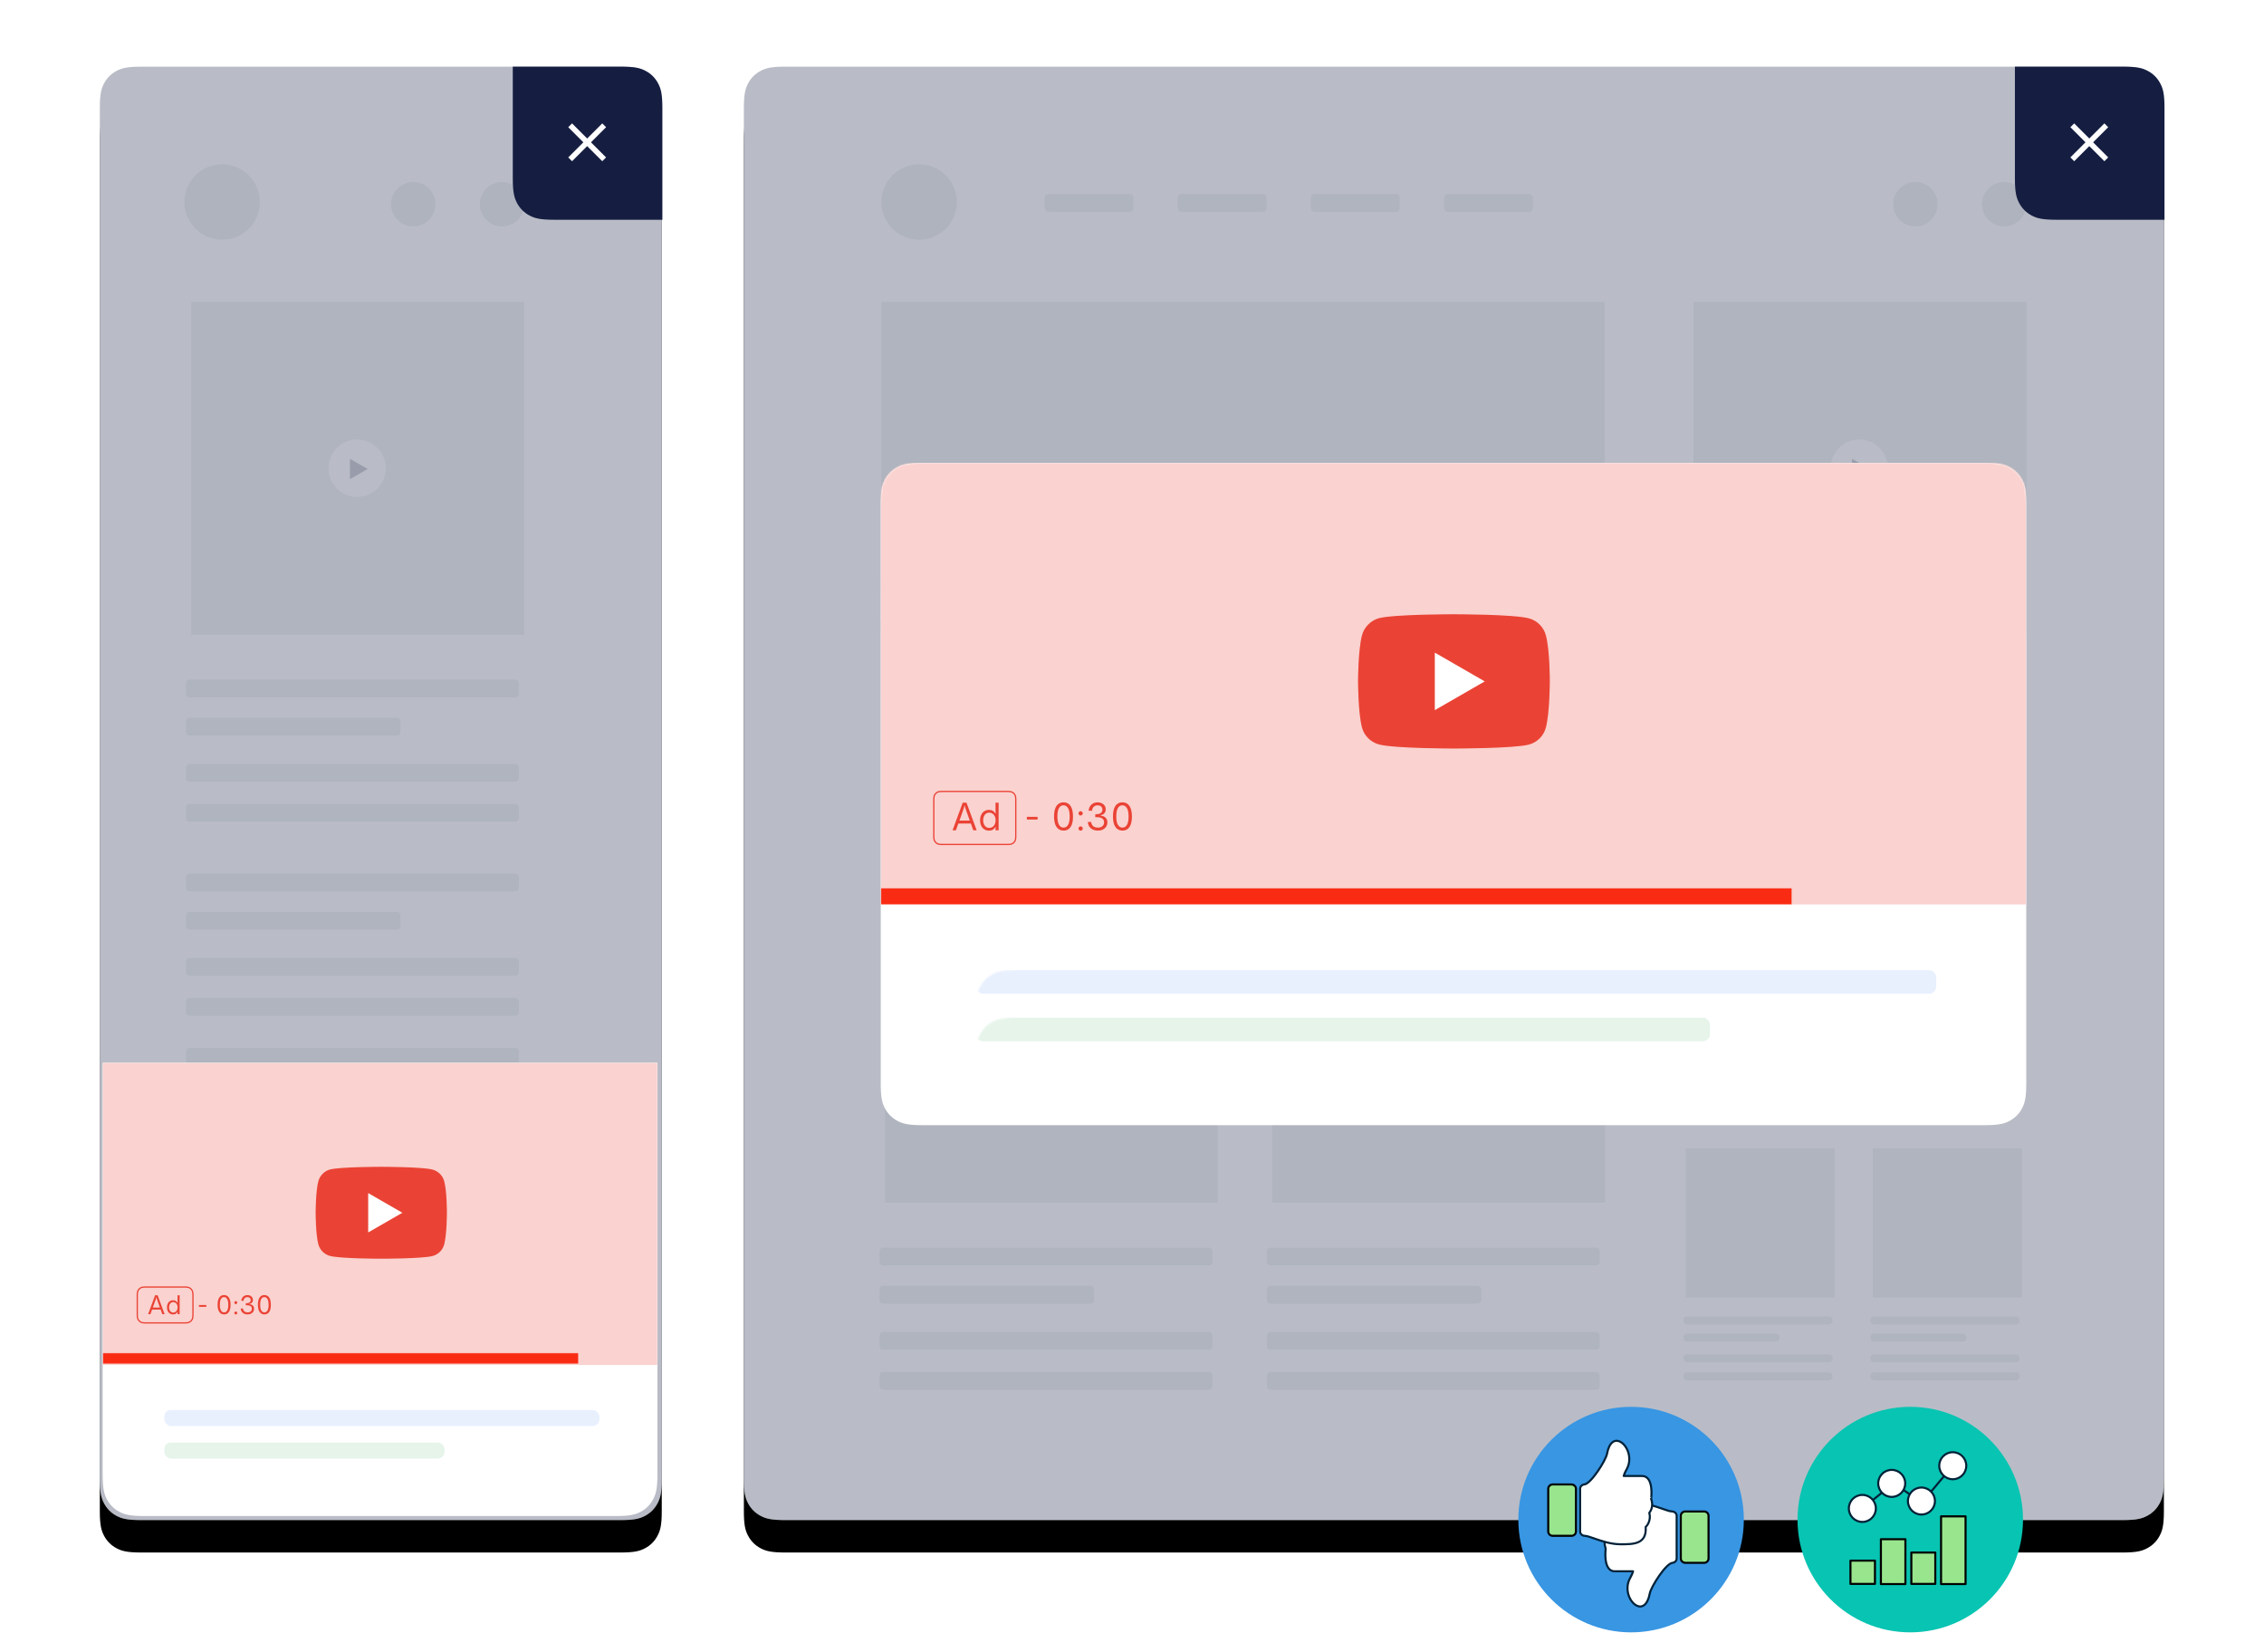 <?xml version="1.0" encoding="UTF-8"?>
<svg width="1257px" height="917px" viewBox="0 0 1257 917" version="1.1" xmlns="http://www.w3.org/2000/svg" xmlns:xlink="http://www.w3.org/1999/xlink">
    <title>native-img-8</title>
    <defs>
        <path d="M23.075,-9.32256277e-16 L765.345,-3.06200757e-14 C773.369,1.77911458e-14 776.278,0.835 779.212,2.404 C782.145,3.973 784.447,6.275 786.016,9.208 C787.585,12.142 788.42,15.051 788.42,23.075 L788.42,783.8 C788.42,791.824 787.585,794.733 786.016,797.667 C784.447,800.6 782.145,802.902 779.212,804.471 C776.278,806.04 773.369,806.875 765.345,806.875 L23.075,806.875 C15.051,806.875 12.142,806.04 9.208,804.471 C6.275,802.902 3.973,800.6 2.404,797.667 C0.835,794.733 1.86939253e-14,791.824 -3.21738361e-14,783.8 L6.21504185e-16,23.075 C-3.61111829e-16,15.051 0.835,12.142 2.404,9.208 C3.973,6.275 6.275,3.973 9.208,2.404 C12.142,0.835 15.051,5.41667744e-16 23.075,-9.32256277e-16 Z" id="path-1"></path>
        <filter x="-11.5%" y="-9.0%" width="123.1%" height="122.6%" filterUnits="objectBoundingBox" id="filter-3">
            <feMorphology radius="0.5" operator="dilate" in="SourceAlpha" result="shadowSpreadOuter1"></feMorphology>
            <feOffset dx="0" dy="0" in="shadowSpreadOuter1" result="shadowOffsetOuter1"></feOffset>
            <feColorMatrix values="0 0 0 0 0.082   0 0 0 0 0.118   0 0 0 0 0.255  0 0 0 0.13 0" type="matrix" in="shadowOffsetOuter1" result="shadowMatrixOuter1"></feColorMatrix>
            <feOffset dx="0" dy="18" in="SourceAlpha" result="shadowOffsetOuter2"></feOffset>
            <feGaussianBlur stdDeviation="27" in="shadowOffsetOuter2" result="shadowBlurOuter2"></feGaussianBlur>
            <feColorMatrix values="0 0 0 0 0.082   0 0 0 0 0.118   0 0 0 0 0.255  0 0 0 0.07 0" type="matrix" in="shadowBlurOuter2" result="shadowMatrixOuter2"></feColorMatrix>
            <feMerge>
                <feMergeNode in="shadowMatrixOuter1"></feMergeNode>
                <feMergeNode in="shadowMatrixOuter2"></feMergeNode>
            </feMerge>
        </filter>
        <polygon id="path-4" points="11.956 10.742 11.956 22.02 21.811 16.382"></polygon>
        <polygon id="path-5" points="0 0 401.601 0 401.601 151 0 151"></polygon>
        <path d="M0,0 L59.981,9.32256277e-16 C68.005,-5.41667744e-16 70.914,0.835 73.847,2.404 C76.781,3.973 79.083,6.275 80.652,9.208 C82.22,12.142 83.056,15.051 83.056,23.075 L83.056,85 L83.056,85 L23.075,85 C15.051,85 12.142,84.165 9.208,82.596 C6.275,81.027 3.973,78.725 2.404,75.792 C0.835,72.858 3.61111829e-16,69.949 -6.21504185e-16,61.925 L0,0 L0,0 Z" id="path-7"></path>
        <path d="M23.075,-9.32256277e-16 L612.925,9.32256277e-16 C620.949,-5.41667744e-16 623.858,0.835 626.792,2.404 C629.725,3.973 632.027,6.275 633.596,9.208 C635.165,12.142 636,15.051 636,23.075 L636,344.559 C636,352.583 635.165,355.492 633.596,358.426 C632.027,361.359 629.725,363.661 626.792,365.23 C623.858,366.798 620.949,367.634 612.925,367.634 L23.075,367.634 C15.051,367.634 12.142,366.798 9.208,365.23 C6.275,363.661 3.973,361.359 2.404,358.426 C0.835,355.492 3.61111829e-16,352.583 -6.21504185e-16,344.559 L6.21504185e-16,23.075 C-3.61111829e-16,15.051 0.835,12.142 2.404,9.208 C3.973,6.275 6.275,3.973 9.208,2.404 C12.142,0.835 15.051,5.41667744e-16 23.075,-9.32256277e-16 Z" id="path-9"></path>
        <polygon id="path-11" points="-4.49312462e-13 0 636 0 636 245.089 -4.49312462e-13 245.089"></polygon>
        <path d="M23.075,-9.32256277e-16 L288.925,9.32256277e-16 C296.949,-5.41667744e-16 299.858,0.835 302.792,2.404 C305.725,3.973 308.027,6.275 309.596,9.208 C311.165,12.142 312,15.051 312,23.075 L312,783.8 C312,791.824 311.165,794.733 309.596,797.667 C308.027,800.6 305.725,802.902 302.792,804.471 C299.858,806.04 296.949,806.875 288.925,806.875 L23.075,806.875 C15.051,806.875 12.142,806.04 9.208,804.471 C6.275,802.902 3.973,800.6 2.404,797.667 C0.835,794.733 1.86939253e-14,791.824 -3.21738361e-14,783.8 L6.21504185e-16,23.075 C-3.61111829e-16,15.051 0.835,12.142 2.404,9.208 C3.973,6.275 6.275,3.973 9.208,2.404 C12.142,0.835 15.051,5.41667744e-16 23.075,-9.32256277e-16 Z" id="path-13"></path>
        <filter x="-29.2%" y="-9.0%" width="158.3%" height="122.6%" filterUnits="objectBoundingBox" id="filter-15">
            <feMorphology radius="0.5" operator="dilate" in="SourceAlpha" result="shadowSpreadOuter1"></feMorphology>
            <feOffset dx="0" dy="0" in="shadowSpreadOuter1" result="shadowOffsetOuter1"></feOffset>
            <feColorMatrix values="0 0 0 0 0.082   0 0 0 0 0.118   0 0 0 0 0.255  0 0 0 0.13 0" type="matrix" in="shadowOffsetOuter1" result="shadowMatrixOuter1"></feColorMatrix>
            <feOffset dx="0" dy="18" in="SourceAlpha" result="shadowOffsetOuter2"></feOffset>
            <feGaussianBlur stdDeviation="27" in="shadowOffsetOuter2" result="shadowBlurOuter2"></feGaussianBlur>
            <feColorMatrix values="0 0 0 0 0.082   0 0 0 0 0.118   0 0 0 0 0.255  0 0 0 0.07 0" type="matrix" in="shadowBlurOuter2" result="shadowMatrixOuter2"></feColorMatrix>
            <feMerge>
                <feMergeNode in="shadowMatrixOuter1"></feMergeNode>
                <feMergeNode in="shadowMatrixOuter2"></feMergeNode>
            </feMerge>
        </filter>
        <polygon id="path-16" points="11.956 10.742 11.956 22.02 21.811 16.382"></polygon>
        <path d="M0,0 L59.981,9.32256277e-16 C68.005,-5.41667744e-16 70.914,0.835 73.847,2.404 C76.781,3.973 79.083,6.275 80.652,9.208 C82.22,12.142 83.056,15.051 83.056,23.075 L83.056,85 L83.056,85 L23.075,85 C15.051,85 12.142,84.165 9.208,82.596 C6.275,81.027 3.973,78.725 2.404,75.792 C0.835,72.858 3.61111829e-16,69.949 -6.21504185e-16,61.925 L0,0 L0,0 Z" id="path-17"></path>
        <path d="M0,0 L308,0 L308,228.55 C308,236.574 307.165,239.483 305.596,242.417 C304.027,245.35 301.725,247.652 298.792,249.221 C295.858,250.79 292.949,251.625 284.925,251.625 L23.075,251.625 C15.051,251.625 12.142,250.79 9.208,249.221 C6.275,247.652 3.973,245.35 2.404,242.417 C0.835,239.483 3.61111829e-16,236.574 -6.21504185e-16,228.55 L0,0 L0,0 Z" id="path-19"></path>
        <rect id="path-21" x="0" y="0" width="308" height="167.75"></rect>
    </defs>
    <g id="assets" stroke="none" stroke-width="1" fill="none" fill-rule="evenodd">
        <g id="native-img-4" transform="translate(-110, -217)">
            <g id="native-img-8" transform="translate(165.42, 254)">
                <g id="Group-9" transform="translate(357.58, 0)">
                    <g id="hero--img-1-copy-2">
                        <mask id="mask-2" fill="white">
                            <use xlink:href="#path-1"></use>
                        </mask>
                        <g id="Rectangle">
                            <use fill="black" fill-opacity="1" filter="url(#filter-3)" xlink:href="#path-1"></use>
                            <use fill="#FFFFFF" fill-rule="evenodd" xlink:href="#path-1"></use>
                        </g>
                        <g id="Group-2" mask="url(#mask-2)">
                            <g transform="translate(521.671, 130.582)">
                                <g id="Group-3" transform="translate(2.613, 0)">
                                    <polygon id="Rectangle" fill="#F1F3F4" points="2.971 0 187.757 0 187.757 184.786 2.971 184.786"></polygon>
                                    <g id="Group" transform="translate(79.062, 76.399)">
                                        <path d="M15.959,0 C7.145,0 0,7.146 0,15.959 C0,24.774 7.144,31.918 15.959,31.918 C24.772,31.918 31.918,24.773 31.918,15.959 C31.918,7.147 24.771,0 15.959,0 Z" id="Stroke-44" fill="#FFFFFF"></path>
                                        <g id="Fill-45">
                                            <use fill="#FFFFFF" xlink:href="#path-4"></use>
                                            <use fill-opacity="0.2" fill="#151E41" xlink:href="#path-4"></use>
                                        </g>
                                    </g>
                                    <g id="Group-21" transform="translate(0, 209.688)" fill="#F1F3F4" fill-rule="nonzero">
                                        <path d="M2.564,21.197 L116.481,21.197 C117.372,21.197 117.696,21.289 118.022,21.464 C118.348,21.638 118.603,21.894 118.778,22.22 C118.952,22.546 119.045,22.869 119.045,23.76 L119.045,28.488 C119.045,29.379 118.952,29.703 118.778,30.029 C118.603,30.355 118.348,30.61 118.022,30.785 C117.696,30.959 117.372,31.052 116.481,31.052 L2.564,31.052 C1.672,31.052 1.349,30.959 1.023,30.785 C0.697,30.61 0.441,30.355 0.267,30.029 C0.093,29.703 4.01235366e-17,29.379 -6.90560205e-17,28.488 L6.90560205e-17,23.76 C-4.01235366e-17,22.869 0.093,22.546 0.267,22.22 C0.441,21.894 0.697,21.638 1.023,21.464 C1.349,21.289 1.672,21.197 2.564,21.197 Z" id="Rectangle_20"></path>
                                        <path d="M2.564,9.77023664e-18 L182.222,2.16938298e-16 C183.114,-1.26047399e-16 183.437,0.093 183.763,0.267 C184.089,0.441 184.345,0.697 184.519,1.023 C184.693,1.349 184.786,1.672 184.786,2.564 L184.786,7.291 C184.786,8.183 184.693,8.506 184.519,8.832 C184.345,9.158 184.089,9.414 183.763,9.588 C183.437,9.762 183.114,9.855 182.222,9.855 L2.564,9.855 C1.672,9.855 1.349,9.762 1.023,9.588 C0.697,9.414 0.441,9.158 0.267,8.832 C0.093,8.506 -2.57385571e-17,8.183 4.42982469e-17,7.291 L2.95764555e-16,2.564 C-1.71847724e-16,1.672 0.093,1.349 0.267,1.023 C0.441,0.697 0.697,0.441 1.023,0.267 C1.349,0.093 1.672,-5.67678885e-18 2.564,9.77023664e-18 Z" id="Rectangle_19"></path>
                                        <path d="M2.564,46.812 L182.222,46.812 C183.114,46.812 183.437,46.905 183.763,47.08 C184.089,47.254 184.345,47.51 184.519,47.836 C184.693,48.162 184.786,48.485 184.786,49.376 L184.786,54.104 C184.786,54.995 184.693,55.319 184.519,55.645 C184.345,55.97 184.089,56.226 183.763,56.401 C183.437,56.575 183.114,56.668 182.222,56.668 L2.564,56.668 C1.672,56.668 1.349,56.575 1.023,56.401 C0.697,56.226 0.441,55.97 0.267,55.645 C0.093,55.319 -2.57385571e-17,54.995 4.42982469e-17,54.104 L2.95764555e-16,49.376 C-1.71847724e-16,48.485 0.093,48.162 0.267,47.836 C0.441,47.51 0.697,47.254 1.023,47.08 C1.349,46.905 1.672,46.812 2.564,46.812 Z" id="Rectangle_19-Copy"></path>
                                        <path d="M2.564,68.987 L182.222,68.987 C183.114,68.987 183.437,69.08 183.763,69.254 C184.089,69.428 184.345,69.684 184.519,70.01 C184.693,70.336 184.786,70.659 184.786,71.551 L184.786,76.278 C184.786,77.17 184.693,77.493 184.519,77.819 C184.345,78.145 184.089,78.401 183.763,78.575 C183.437,78.749 183.114,78.842 182.222,78.842 L2.564,78.842 C1.672,78.842 1.349,78.749 1.023,78.575 C0.697,78.401 0.441,78.145 0.267,77.819 C0.093,77.493 4.01235366e-17,77.17 -6.90560205e-17,76.278 L6.90560205e-17,71.551 C-4.01235366e-17,70.659 0.093,70.336 0.267,70.01 C0.441,69.684 0.697,69.428 1.023,69.254 C1.349,69.08 1.672,68.987 2.564,68.987 Z" id="Rectangle_19-Copy"></path>
                                    </g>
                                </g>
                                <g id="Group-3" transform="translate(0, 469.931)">
                                    <polygon id="Rectangle" fill="#F1F3F4" points="1.314 0 84.098 0 84.098 82.784 1.314 82.784"></polygon>
                                    <g id="Group-21" transform="translate(0, 93.296)" fill="#F1F3F4" fill-rule="nonzero">
                                        <path d="M2.207,9.538 L51.125,9.538 C51.588,9.538 51.983,9.631 52.309,9.806 C52.635,9.98 52.891,10.236 53.065,10.562 C53.239,10.888 53.332,11.282 53.332,11.745 L53.332,11.767 C53.332,12.23 53.239,12.624 53.065,12.95 C52.891,13.276 52.635,13.532 52.309,13.706 C51.983,13.881 51.588,13.973 51.125,13.973 L2.207,13.973 C1.744,13.973 1.349,13.881 1.023,13.706 C0.697,13.532 0.441,13.276 0.267,12.95 C0.093,12.624 3.13759355e-17,12.23 -2.53180152e-17,11.767 L2.53180152e-17,11.745 C-3.13759355e-17,11.282 0.093,10.888 0.267,10.562 C0.441,10.236 0.697,9.98 1.023,9.806 C1.349,9.631 1.744,9.538 2.207,9.538 Z" id="Rectangle_20"></path>
                                        <path d="M2.207,-3.79770228e-17 L80.577,-1.43097972e-15 C81.04,1.7733747e-15 81.435,0.093 81.761,0.267 C82.087,0.441 82.343,0.697 82.517,1.023 C82.691,1.349 82.784,1.744 82.784,2.207 L82.784,2.228 C82.784,2.691 82.691,3.086 82.517,3.412 C82.343,3.738 82.087,3.993 81.761,4.168 C81.435,4.342 81.04,4.435 80.577,4.435 L2.207,4.435 C1.744,4.435 1.349,4.342 1.023,4.168 C0.697,3.993 0.441,3.738 0.267,3.412 C0.093,3.086 3.13759355e-17,2.691 -2.53180152e-17,2.228 L2.53180152e-17,2.207 C-3.13759355e-17,1.744 0.093,1.349 0.267,1.023 C0.441,0.697 0.697,0.441 1.023,0.267 C1.349,0.093 1.744,4.70639033e-17 2.207,-3.79770228e-17 Z" id="Rectangle_19"></path>
                                        <path d="M2.207,21.066 L80.577,21.066 C81.04,21.066 81.435,21.158 81.761,21.333 C82.087,21.507 82.343,21.763 82.517,22.089 C82.691,22.415 82.784,22.809 82.784,23.272 L82.784,23.294 C82.784,23.757 82.691,24.151 82.517,24.477 C82.343,24.803 82.087,25.059 81.761,25.233 C81.435,25.408 81.04,25.5 80.577,25.5 L2.207,25.5 C1.744,25.5 1.349,25.408 1.023,25.233 C0.697,25.059 0.441,24.803 0.267,24.477 C0.093,24.151 -2.01271218e-17,23.757 1.62410704e-17,23.294 L6.68771007e-17,23.272 C-8.28789929e-17,22.809 0.093,22.415 0.267,22.089 C0.441,21.763 0.697,21.507 1.023,21.333 C1.349,21.158 1.744,21.066 2.207,21.066 Z" id="Rectangle_19-Copy"></path>
                                        <path d="M2.207,31.044 L80.577,31.044 C81.04,31.044 81.435,31.137 81.761,31.311 C82.087,31.485 82.343,31.741 82.517,32.067 C82.691,32.393 82.784,32.788 82.784,33.251 L82.784,33.272 C82.784,33.735 82.691,34.13 82.517,34.456 C82.343,34.782 82.087,35.037 81.761,35.212 C81.435,35.386 81.04,35.479 80.577,35.479 L2.207,35.479 C1.744,35.479 1.349,35.386 1.023,35.212 C0.697,35.037 0.441,34.782 0.267,34.456 C0.093,34.13 3.13759355e-17,33.735 -2.53180152e-17,33.272 L2.53180152e-17,33.251 C-3.13759355e-17,32.788 0.093,32.393 0.267,32.067 C0.441,31.741 0.697,31.485 1.023,31.311 C1.349,31.137 1.744,31.044 2.207,31.044 Z" id="Rectangle_19-Copy"></path>
                                    </g>
                                </g>
                                <g id="Group-3" transform="translate(103.809, 469.931)">
                                    <polygon id="Rectangle" fill="#F1F3F4" points="1.314 0 84.098 0 84.098 82.784 1.314 82.784"></polygon>
                                    <g id="Group-21" transform="translate(0, 93.296)" fill="#F1F3F4" fill-rule="nonzero">
                                        <path d="M2.207,9.538 L51.125,9.538 C51.588,9.538 51.983,9.631 52.309,9.806 C52.635,9.98 52.891,10.236 53.065,10.562 C53.239,10.888 53.332,11.282 53.332,11.745 L53.332,11.767 C53.332,12.23 53.239,12.624 53.065,12.95 C52.891,13.276 52.635,13.532 52.309,13.706 C51.983,13.881 51.588,13.973 51.125,13.973 L2.207,13.973 C1.744,13.973 1.349,13.881 1.023,13.706 C0.697,13.532 0.441,13.276 0.267,12.95 C0.093,12.624 -2.01271218e-17,12.23 1.62410704e-17,11.767 L6.68771007e-17,11.745 C-8.28789929e-17,11.282 0.093,10.888 0.267,10.562 C0.441,10.236 0.697,9.98 1.023,9.806 C1.349,9.631 1.744,9.538 2.207,9.538 Z" id="Rectangle_20"></path>
                                        <path d="M2.207,-3.79770228e-17 L80.577,3.79770228e-17 C81.04,-4.70639033e-17 81.435,0.093 81.761,0.267 C82.087,0.441 82.343,0.697 82.517,1.023 C82.691,1.349 82.784,1.744 82.784,2.207 L82.784,2.228 C82.784,2.691 82.691,3.086 82.517,3.412 C82.343,3.738 82.087,3.993 81.761,4.168 C81.435,4.342 81.04,4.435 80.577,4.435 L2.207,4.435 C1.744,4.435 1.349,4.342 1.023,4.168 C0.697,3.993 0.441,3.738 0.267,3.412 C0.093,3.086 3.13759355e-17,2.691 -2.53180152e-17,2.228 L1.08436186e-16,2.207 C-1.3438205e-16,1.744 0.093,1.349 0.267,1.023 C0.441,0.697 0.697,0.441 1.023,0.267 C1.349,0.093 1.744,4.70639033e-17 2.207,-3.79770228e-17 Z" id="Rectangle_19"></path>
                                        <path d="M2.207,21.066 L80.577,21.066 C81.04,21.066 81.435,21.158 81.761,21.333 C82.087,21.507 82.343,21.763 82.517,22.089 C82.691,22.415 82.784,22.809 82.784,23.272 L82.784,23.294 C82.784,23.757 82.691,24.151 82.517,24.477 C82.343,24.803 82.087,25.059 81.761,25.233 C81.435,25.408 81.04,25.5 80.577,25.5 L2.207,25.5 C1.744,25.5 1.349,25.408 1.023,25.233 C0.697,25.059 0.441,24.803 0.267,24.477 C0.093,24.151 -2.01271218e-17,23.757 1.62410704e-17,23.294 L1.08436186e-16,23.272 C-1.3438205e-16,22.809 0.093,22.415 0.267,22.089 C0.441,21.763 0.697,21.507 1.023,21.333 C1.349,21.158 1.744,21.066 2.207,21.066 Z" id="Rectangle_19-Copy"></path>
                                        <path d="M2.207,31.044 L80.577,31.044 C81.04,31.044 81.435,31.137 81.761,31.311 C82.087,31.485 82.343,31.741 82.517,32.067 C82.691,32.393 82.784,32.788 82.784,33.251 L82.784,33.272 C82.784,33.735 82.691,34.13 82.517,34.456 C82.343,34.782 82.087,35.037 81.761,35.212 C81.435,35.386 81.04,35.479 80.577,35.479 L2.207,35.479 C1.744,35.479 1.349,35.386 1.023,35.212 C0.697,35.037 0.441,34.782 0.267,34.456 C0.093,34.13 -2.01271218e-17,33.735 1.62410704e-17,33.272 L1.08436186e-16,33.251 C-1.3438205e-16,32.788 0.093,32.393 0.267,32.067 C0.441,31.741 0.697,31.485 1.023,31.311 C1.349,31.137 1.744,31.044 2.207,31.044 Z" id="Rectangle_19-Copy"></path>
                                    </g>
                                </g>
                                <g id="Group-21" transform="translate(2.613, 317.439)">
                                    <path d="M2.564,21.197 L116.481,21.197 C117.372,21.197 117.696,21.289 118.022,21.464 C118.348,21.638 118.603,21.894 118.778,22.22 C118.952,22.546 119.045,22.869 119.045,23.76 L119.045,28.488 C119.045,29.379 118.952,29.703 118.778,30.029 C118.603,30.355 118.348,30.61 118.022,30.785 C117.696,30.959 117.372,31.052 116.481,31.052 L2.564,31.052 C1.672,31.052 1.349,30.959 1.023,30.785 C0.697,30.61 0.441,30.355 0.267,30.029 C0.093,29.703 4.01235366e-17,29.379 -6.90560205e-17,28.488 L1.82410288e-16,23.76 C-1.0598563e-16,22.869 0.093,22.546 0.267,22.22 C0.441,21.894 0.697,21.638 1.023,21.464 C1.349,21.289 1.672,21.197 2.564,21.197 Z" id="Rectangle_20" fill="#F1F3F4" fill-rule="nonzero"></path>
                                    <path d="M2.564,-1.03584031e-16 L182.222,8.11687468e-15 C183.114,-4.71613794e-15 183.437,0.093 183.763,0.267 C184.089,0.441 184.345,0.697 184.519,1.023 C184.693,1.349 184.786,1.672 184.786,2.564 L184.786,7.291 C184.786,8.183 184.693,8.506 184.519,8.832 C184.345,9.158 184.089,9.414 183.763,9.588 C183.437,9.762 183.114,9.855 182.222,9.855 L2.564,9.855 C1.672,9.855 1.349,9.762 1.023,9.588 C0.697,9.414 0.441,9.158 0.267,8.832 C0.093,8.506 4.01235366e-17,8.183 -6.90560205e-17,7.291 L6.90560205e-17,2.564 C-4.01235366e-17,1.672 0.093,1.349 0.267,1.023 C0.441,0.697 0.697,0.441 1.023,0.267 C1.349,0.093 1.672,6.01853049e-17 2.564,-1.03584031e-16 Z" id="Rectangle_19" fill="#F1F3F4" fill-rule="nonzero"></path>
                                    <path d="M2.564,46.812 L182.222,46.812 C183.114,46.812 183.437,46.905 183.763,47.08 C184.089,47.254 184.345,47.51 184.519,47.836 C184.693,48.162 184.786,48.485 184.786,49.376 L184.786,54.104 C184.786,54.995 184.693,55.319 184.519,55.645 C184.345,55.97 184.089,56.226 183.763,56.401 C183.437,56.575 183.114,56.668 182.222,56.668 L2.564,56.668 C1.672,56.668 1.349,56.575 1.023,56.401 C0.697,56.226 0.441,55.97 0.267,55.645 C0.093,55.319 1.85622056e-16,54.995 -3.19471353e-16,54.104 L1.82410288e-16,49.376 C-1.0598563e-16,48.485 0.093,48.162 0.267,47.836 C0.441,47.51 0.697,47.254 1.023,47.08 C1.349,46.905 1.672,46.812 2.564,46.812 Z" id="Rectangle_19-Copy" fill="#F1F3F4" fill-rule="nonzero"></path>
                                    <path d="M2.564,68.987 L182.222,68.987 C183.114,68.987 183.437,69.08 183.763,69.254 C184.089,69.428 184.345,69.684 184.519,70.01 C184.693,70.336 184.786,70.659 184.786,71.551 L184.786,76.278 C184.786,77.17 184.693,77.493 184.519,77.819 C184.345,78.145 184.089,78.401 183.763,78.575 C183.437,78.749 183.114,78.842 182.222,78.842 L2.564,78.842 C1.672,78.842 1.349,78.749 1.023,78.575 C0.697,78.401 0.441,78.145 0.267,77.819 C0.093,77.493 4.01235366e-17,77.17 -6.90560205e-17,76.278 L1.82410288e-16,71.551 C-1.0598563e-16,70.659 0.093,70.336 0.267,70.01 C0.441,69.684 0.697,69.428 1.023,69.254 C1.349,69.08 1.672,68.987 2.564,68.987 Z" id="Rectangle_19-Copy" fill="#F1F3F4" fill-rule="nonzero"></path>
                                    <path d="M2.564,96.746 L182.222,96.746 C183.114,96.746 183.437,96.839 183.763,97.013 C184.089,97.187 184.345,97.443 184.519,97.769 C184.693,98.095 184.786,98.418 184.786,99.31 L184.786,104.037 C184.786,104.929 184.693,105.252 184.519,105.578 C184.345,105.904 184.089,106.16 183.763,106.334 C183.437,106.508 183.114,106.601 182.222,106.601 L2.564,106.601 C1.672,106.601 1.349,106.508 1.023,106.334 C0.697,106.16 0.441,105.904 0.267,105.578 C0.093,105.252 4.01235366e-17,104.929 -6.90560205e-17,104.037 L1.82410288e-16,99.31 C-1.0598563e-16,98.418 0.093,98.095 0.267,97.769 C0.441,97.443 0.697,97.187 1.023,97.013 C1.349,96.839 1.672,96.746 2.564,96.746 Z" id="Rectangle_19-Copy" fill="#F1F3F4" fill-rule="nonzero"></path>
                                    <path d="M2.564,118.92 L182.222,118.92 C183.114,118.92 183.437,119.013 183.763,119.187 C184.089,119.361 184.345,119.617 184.519,119.943 C184.693,120.269 184.786,120.592 184.786,121.484 L184.786,126.211 C184.786,127.103 184.693,127.426 184.519,127.752 C184.345,128.078 184.089,128.334 183.763,128.508 C183.437,128.682 183.114,128.775 182.222,128.775 L2.564,128.775 C1.672,128.775 1.349,128.682 1.023,128.508 C0.697,128.334 0.441,128.078 0.267,127.752 C0.093,127.426 1.85622056e-16,127.103 -3.19471353e-16,126.211 L1.82410288e-16,121.484 C-1.0598563e-16,120.592 0.093,120.269 0.267,119.943 C0.441,119.617 0.697,119.361 1.023,119.187 C1.349,119.013 1.672,118.92 2.564,118.92 Z" id="Rectangle_19-Copy" fill="#F1F3F4" fill-rule="nonzero"></path>
                                </g>
                            </g>
                        </g>
                        <g id="Group-2" mask="url(#mask-2)">
                            <g transform="translate(290.387, 528.736)">
                                <polygon id="Rectangle" fill="#F1F3F4" points="2.971 0 187.757 0 187.757 102 2.971 102"></polygon>
                                <g id="Group-21" stroke-width="1" fill="none" transform="translate(0, 126.902)">
                                    <path d="M2.564,21.197 L116.481,21.197 C117.372,21.197 117.696,21.289 118.022,21.464 C118.348,21.638 118.603,21.894 118.778,22.22 C118.952,22.546 119.045,22.869 119.045,23.76 L119.045,28.488 C119.045,29.379 118.952,29.703 118.778,30.029 C118.603,30.355 118.348,30.61 118.022,30.785 C117.696,30.959 117.372,31.052 116.481,31.052 L2.564,31.052 C1.672,31.052 1.349,30.959 1.023,30.785 C0.697,30.61 0.441,30.355 0.267,30.029 C0.093,29.703 4.01235366e-17,29.379 -6.90560205e-17,28.488 L2.95764555e-16,23.76 C-1.71847724e-16,22.869 0.093,22.546 0.267,22.22 C0.441,21.894 0.697,21.638 1.023,21.464 C1.349,21.289 1.672,21.197 2.564,21.197 Z" id="Rectangle_20" fill="#F1F3F4" fill-rule="nonzero"></path>
                                    <path d="M2.564,-1.03584031e-16 L182.222,1.03584031e-16 C183.114,-6.01853049e-17 183.437,0.093 183.763,0.267 C184.089,0.441 184.345,0.697 184.519,1.023 C184.693,1.349 184.786,1.672 184.786,2.564 L184.786,7.291 C184.786,8.183 184.693,8.506 184.519,8.832 C184.345,9.158 184.089,9.414 183.763,9.588 C183.437,9.762 183.114,9.855 182.222,9.855 L2.564,9.855 C1.672,9.855 1.349,9.762 1.023,9.588 C0.697,9.414 0.441,9.158 0.267,8.832 C0.093,8.506 4.01235366e-17,8.183 -6.90560205e-17,7.291 L6.90560205e-17,2.564 C-4.01235366e-17,1.672 0.093,1.349 0.267,1.023 C0.441,0.697 0.697,0.441 1.023,0.267 C1.349,0.093 1.672,6.01853049e-17 2.564,-1.03584031e-16 Z" id="Rectangle_19" fill="#F1F3F4" fill-rule="nonzero"></path>
                                    <path d="M2.564,46.812 L182.222,46.812 C183.114,46.812 183.437,46.905 183.763,47.08 C184.089,47.254 184.345,47.51 184.519,47.836 C184.693,48.162 184.786,48.485 184.786,49.376 L184.786,54.104 C184.786,54.995 184.693,55.319 184.519,55.645 C184.345,55.97 184.089,56.226 183.763,56.401 C183.437,56.575 183.114,56.668 182.222,56.668 L2.564,56.668 C1.672,56.668 1.349,56.575 1.023,56.401 C0.697,56.226 0.441,55.97 0.267,55.645 C0.093,55.319 4.01235366e-17,54.995 -6.90560205e-17,54.104 L6.90560205e-17,49.376 C-4.01235366e-17,48.485 0.093,48.162 0.267,47.836 C0.441,47.51 0.697,47.254 1.023,47.08 C1.349,46.905 1.672,46.812 2.564,46.812 Z" id="Rectangle_19-Copy" fill="#F1F3F4" fill-rule="nonzero"></path>
                                    <path d="M2.564,68.987 L182.222,68.987 C183.114,68.987 183.437,69.08 183.763,69.254 C184.089,69.428 184.345,69.684 184.519,70.01 C184.693,70.336 184.786,70.659 184.786,71.551 L184.786,76.278 C184.786,77.17 184.693,77.493 184.519,77.819 C184.345,78.145 184.089,78.401 183.763,78.575 C183.437,78.749 183.114,78.842 182.222,78.842 L2.564,78.842 C1.672,78.842 1.349,78.749 1.023,78.575 C0.697,78.401 0.441,78.145 0.267,77.819 C0.093,77.493 4.01235366e-17,77.17 -6.90560205e-17,76.278 L6.90560205e-17,71.551 C-4.01235366e-17,70.659 0.093,70.336 0.267,70.01 C0.441,69.684 0.697,69.428 1.023,69.254 C1.349,69.08 1.672,68.987 2.564,68.987 Z" id="Rectangle_19-Copy" fill="#F1F3F4" fill-rule="nonzero"></path>
                                </g>
                            </g>
                        </g>
                        <g id="Group-2" mask="url(#mask-2)">
                            <g transform="translate(75.387, 528.736)">
                                <polygon id="Rectangle" fill="#F1F3F4" points="2.971 0 187.757 0 187.757 102 2.971 102"></polygon>
                                <g id="Group-21" stroke-width="1" fill="none" transform="translate(0, 126.902)">
                                    <path d="M2.564,21.197 L116.481,21.197 C117.372,21.197 117.696,21.289 118.022,21.464 C118.348,21.638 118.603,21.894 118.778,22.22 C118.952,22.546 119.045,22.869 119.045,23.76 L119.045,28.488 C119.045,29.379 118.952,29.703 118.778,30.029 C118.603,30.355 118.348,30.61 118.022,30.785 C117.696,30.959 117.372,31.052 116.481,31.052 L2.564,31.052 C1.672,31.052 1.349,30.959 1.023,30.785 C0.697,30.61 0.441,30.355 0.267,30.029 C0.093,29.703 4.01235366e-17,29.379 -6.90560205e-17,28.488 L2.95764555e-16,23.76 C-1.71847724e-16,22.869 0.093,22.546 0.267,22.22 C0.441,21.894 0.697,21.638 1.023,21.464 C1.349,21.289 1.672,21.197 2.564,21.197 Z" id="Rectangle_20" fill="#F1F3F4" fill-rule="nonzero"></path>
                                    <path d="M2.564,-1.03584031e-16 L182.222,1.03584031e-16 C183.114,-6.01853049e-17 183.437,0.093 183.763,0.267 C184.089,0.441 184.345,0.697 184.519,1.023 C184.693,1.349 184.786,1.672 184.786,2.564 L184.786,7.291 C184.786,8.183 184.693,8.506 184.519,8.832 C184.345,9.158 184.089,9.414 183.763,9.588 C183.437,9.762 183.114,9.855 182.222,9.855 L2.564,9.855 C1.672,9.855 1.349,9.762 1.023,9.588 C0.697,9.414 0.441,9.158 0.267,8.832 C0.093,8.506 4.01235366e-17,8.183 -6.90560205e-17,7.291 L6.90560205e-17,2.564 C-4.01235366e-17,1.672 0.093,1.349 0.267,1.023 C0.441,0.697 0.697,0.441 1.023,0.267 C1.349,0.093 1.672,6.01853049e-17 2.564,-1.03584031e-16 Z" id="Rectangle_19" fill="#F1F3F4" fill-rule="nonzero"></path>
                                    <path d="M2.564,46.812 L182.222,46.812 C183.114,46.812 183.437,46.905 183.763,47.08 C184.089,47.254 184.345,47.51 184.519,47.836 C184.693,48.162 184.786,48.485 184.786,49.376 L184.786,54.104 C184.786,54.995 184.693,55.319 184.519,55.645 C184.345,55.97 184.089,56.226 183.763,56.401 C183.437,56.575 183.114,56.668 182.222,56.668 L2.564,56.668 C1.672,56.668 1.349,56.575 1.023,56.401 C0.697,56.226 0.441,55.97 0.267,55.645 C0.093,55.319 4.01235366e-17,54.995 -6.90560205e-17,54.104 L6.90560205e-17,49.376 C-4.01235366e-17,48.485 0.093,48.162 0.267,47.836 C0.441,47.51 0.697,47.254 1.023,47.08 C1.349,46.905 1.672,46.812 2.564,46.812 Z" id="Rectangle_19-Copy" fill="#F1F3F4" fill-rule="nonzero"></path>
                                    <path d="M2.564,68.987 L182.222,68.987 C183.114,68.987 183.437,69.08 183.763,69.254 C184.089,69.428 184.345,69.684 184.519,70.01 C184.693,70.336 184.786,70.659 184.786,71.551 L184.786,76.278 C184.786,77.17 184.693,77.493 184.519,77.819 C184.345,78.145 184.089,78.401 183.763,78.575 C183.437,78.749 183.114,78.842 182.222,78.842 L2.564,78.842 C1.672,78.842 1.349,78.749 1.023,78.575 C0.697,78.401 0.441,78.145 0.267,77.819 C0.093,77.493 4.01235366e-17,77.17 -6.90560205e-17,76.278 L6.90560205e-17,71.551 C-4.01235366e-17,70.659 0.093,70.336 0.267,70.01 C0.441,69.684 0.697,69.428 1.023,69.254 C1.349,69.08 1.672,68.987 2.564,68.987 Z" id="Rectangle_19-Copy" fill="#F1F3F4" fill-rule="nonzero"></path>
                                </g>
                            </g>
                        </g>
                        <polygon id="Rectangle" fill="#F1F3F4" mask="url(#mask-2)" points="76.378 130.582 477.98 130.582 477.98 251.309 76.378 251.309"></polygon>
                        <g id="Group-6" mask="url(#mask-2)">
                            <g transform="translate(76, 347)">
                                <mask id="mask-6" fill="white">
                                    <use xlink:href="#path-5"></use>
                                </mask>
                                <use id="Rectangle" stroke="none" fill="#F1F3F4" fill-rule="evenodd" xlink:href="#path-5"></use>
                            </g>
                        </g>
                        <circle id="Oval" fill="#F0F2F3" mask="url(#mask-2)" cx="97.321" cy="75.146" r="20.942"></circle>
                        <path d="M169.596,70.737 L213.744,70.737 C214.636,70.737 214.959,70.83 215.285,71.004 C215.611,71.178 215.866,71.434 216.041,71.76 C216.215,72.086 216.308,72.409 216.308,73.301 L216.308,78.028 C216.308,78.92 216.215,79.243 216.041,79.569 C215.866,79.895 215.611,80.151 215.285,80.325 C214.959,80.499 214.636,80.592 213.744,80.592 L169.596,80.592 C168.704,80.592 168.381,80.499 168.055,80.325 C167.729,80.151 167.473,79.895 167.299,79.569 C167.124,79.243 167.032,78.92 167.032,78.028 L167.032,73.301 C167.032,72.409 167.124,72.086 167.299,71.76 C167.473,71.434 167.729,71.178 168.055,71.004 C168.381,70.83 168.704,70.737 169.596,70.737 Z" id="Rectangle_20" fill="#F1F3F4" fill-rule="nonzero" mask="url(#mask-2)"></path>
                        <path d="M243.51,70.737 L287.658,70.737 C288.55,70.737 288.873,70.83 289.199,71.004 C289.525,71.178 289.781,71.434 289.955,71.76 C290.129,72.086 290.222,72.409 290.222,73.301 L290.222,78.028 C290.222,78.92 290.129,79.243 289.955,79.569 C289.781,79.895 289.525,80.151 289.199,80.325 C288.873,80.499 288.55,80.592 287.658,80.592 L243.51,80.592 C242.618,80.592 242.295,80.499 241.969,80.325 C241.643,80.151 241.387,79.895 241.213,79.569 C241.039,79.243 240.946,78.92 240.946,78.028 L240.946,73.301 C240.946,72.409 241.039,72.086 241.213,71.76 C241.387,71.434 241.643,71.178 241.969,71.004 C242.295,70.83 242.618,70.737 243.51,70.737 Z" id="Rectangle_20" fill="#F1F3F4" fill-rule="nonzero" mask="url(#mask-2)"></path>
                        <path d="M317.424,70.737 L361.573,70.737 C362.464,70.737 362.788,70.83 363.113,71.004 C363.439,71.178 363.695,71.434 363.869,71.76 C364.044,72.086 364.137,72.409 364.137,73.301 L364.137,78.028 C364.137,78.92 364.044,79.243 363.869,79.569 C363.695,79.895 363.439,80.151 363.113,80.325 C362.788,80.499 362.464,80.592 361.573,80.592 L317.424,80.592 C316.533,80.592 316.209,80.499 315.884,80.325 C315.558,80.151 315.302,79.895 315.128,79.569 C314.953,79.243 314.86,78.92 314.86,78.028 L314.86,73.301 C314.86,72.409 314.953,72.086 315.128,71.76 C315.302,71.434 315.558,71.178 315.884,71.004 C316.209,70.83 316.533,70.737 317.424,70.737 Z" id="Rectangle_20" fill="#F1F3F4" fill-rule="nonzero" mask="url(#mask-2)"></path>
                        <path d="M391.339,70.737 L435.487,70.737 C436.379,70.737 436.702,70.83 437.028,71.004 C437.354,71.178 437.61,71.434 437.784,71.76 C437.958,72.086 438.051,72.409 438.051,73.301 L438.051,78.028 C438.051,78.92 437.958,79.243 437.784,79.569 C437.61,79.895 437.354,80.151 437.028,80.325 C436.702,80.499 436.379,80.592 435.487,80.592 L391.339,80.592 C390.447,80.592 390.124,80.499 389.798,80.325 C389.472,80.151 389.216,79.895 389.042,79.569 C388.868,79.243 388.775,78.92 388.775,78.028 L388.775,73.301 C388.775,72.409 388.868,72.086 389.042,71.76 C389.216,71.434 389.472,71.178 389.798,71.004 C390.124,70.83 390.447,70.737 391.339,70.737 Z" id="Rectangle_20" fill="#F1F3F4" fill-rule="nonzero" mask="url(#mask-2)"></path>
                        <circle id="Oval" fill="#F0F2F3" mask="url(#mask-2)" cx="699.723" cy="76.378" r="12.319"></circle>
                        <circle id="Oval" fill="#F0F2F3" mask="url(#mask-2)" cx="650.447" cy="76.378" r="12.319"></circle>
                        <g id="Group-21" mask="url(#mask-2)" fill="#F1F3F4" fill-rule="nonzero">
                            <g transform="translate(75.871, 282.625)">
                                <path d="M2.564,-1.03584031e-16 L332.538,1.03584031e-16 C333.43,-6.01853049e-17 333.753,0.093 334.079,0.267 C334.405,0.441 334.661,0.697 334.835,1.023 C335.009,1.349 335.102,1.672 335.102,2.564 L335.102,7.291 C335.102,8.183 335.009,8.506 334.835,8.832 C334.661,9.158 334.405,9.414 334.079,9.588 C333.753,9.762 333.43,9.855 332.538,9.855 L2.564,9.855 C1.672,9.855 1.349,9.762 1.023,9.588 C0.697,9.414 0.441,9.158 0.267,8.832 C0.093,8.506 4.01235366e-17,8.183 -6.90560205e-17,7.291 L6.90560205e-17,2.564 C-4.01235366e-17,1.672 0.093,1.349 0.267,1.023 C0.441,0.697 0.697,0.441 1.023,0.267 C1.349,0.093 1.672,6.01853049e-17 2.564,-1.03584031e-16 Z" id="Rectangle_20"></path>
                                <path d="M2.564,23.152 L275.847,23.152 C276.738,23.152 277.062,23.245 277.388,23.419 C277.714,23.593 277.969,23.849 278.144,24.175 C278.318,24.501 278.411,24.824 278.411,25.716 L278.411,30.443 C278.411,31.335 278.318,31.658 278.144,31.984 C277.969,32.31 277.714,32.566 277.388,32.74 C277.062,32.914 276.738,33.007 275.847,33.007 L2.564,33.007 C1.672,33.007 1.349,32.914 1.023,32.74 C0.697,32.566 0.441,32.31 0.267,31.984 C0.093,31.658 1.19759963e-16,31.335 -2.06117086e-16,30.443 L1.82410288e-16,25.716 C-1.0598563e-16,24.824 0.093,24.501 0.267,24.175 C0.441,23.849 0.697,23.593 1.023,23.419 C1.349,23.245 1.672,23.152 2.564,23.152 Z" id="Rectangle_19"></path>
                            </g>
                        </g>
                    </g>
                    <path d="M23.075,-9.32256277e-16 L765.345,-3.06200757e-14 C773.369,1.77911458e-14 776.278,0.835 779.212,2.404 C782.145,3.973 784.447,6.275 786.016,9.208 C787.585,12.142 788.42,15.051 788.42,23.075 L788.42,783.8 C788.42,791.824 787.585,794.733 786.016,797.667 C784.447,800.6 782.145,802.902 779.212,804.471 C776.278,806.04 773.369,806.875 765.345,806.875 L23.075,806.875 C15.051,806.875 12.142,806.04 9.208,804.471 C6.275,802.902 3.973,800.6 2.404,797.667 C0.835,794.733 1.86939253e-14,791.824 -3.21738361e-14,783.8 L6.21504185e-16,23.075 C-3.61111829e-16,15.051 0.835,12.142 2.404,9.208 C3.973,6.275 6.275,3.973 9.208,2.404 C12.142,0.835 15.051,5.41667744e-16 23.075,-9.32256277e-16 Z" id="Rectangle" fill-opacity="0.3" fill="#151E41"></path>
                    <g id="Group-8" transform="translate(705.703, 0)">
                        <mask id="mask-8" fill="white">
                            <use xlink:href="#path-7"></use>
                        </mask>
                        <use id="Rectangle" fill="#151E41" xlink:href="#path-7"></use>
                        <g id="close_white_18dp" mask="url(#mask-8)">
                            <g transform="translate(23.297, 24)" id="Path">
                                <polygon fill="none" points="0 0 36 0 36 36 0 36"></polygon>
                                <polygon fill="#FFFFFF" fill-rule="nonzero" points="28.5 9.615 26.385 7.5 18 15.885 9.615 7.5 7.5 9.615 15.885 18 7.5 26.385 9.615 28.5 18 20.115 26.385 28.5 28.5 26.385 20.115 18"></polygon>
                            </g>
                        </g>
                    </g>
                    <g id="Rectangle-3" transform="translate(76, 220)">
                        <mask id="mask-10" fill="white">
                            <use xlink:href="#path-9"></use>
                        </mask>
                        <use id="Rectangle" fill="#FFFFFF" xlink:href="#path-9"></use>
                        <g id="Rectangle-4" mask="url(#mask-10)">
                            <mask id="mask-12" fill="white">
                                <use xlink:href="#path-11"></use>
                            </mask>
                            <use id="Rectangle" fill="#FAD2CF" xlink:href="#path-11"></use>
                            <g id="youtube" mask="url(#mask-12)" fill-rule="nonzero">
                                <g transform="translate(265, 84)" id="Path">
                                    <path d="M104.279,11.665 C103.052,7.104 99.456,3.508 94.896,2.28 C86.564,0 53.236,0 53.236,0 C53.236,0 19.908,0 11.576,2.193 C7.104,3.421 3.42,7.105 2.192,11.665 C0,19.996 0,37.274 0,37.274 C0,37.274 0,54.639 2.192,62.884 C3.421,67.444 7.016,71.04 11.577,72.268 C19.996,74.548 53.236,74.548 53.236,74.548 C53.236,74.548 86.564,74.548 94.896,72.355 C99.457,71.128 103.052,67.532 104.28,62.971 C106.473,54.639 106.473,37.362 106.473,37.362 C106.473,37.362 106.56,19.996 104.279,11.665 Z" fill="#EA4335"></path>
                                    <polygon fill="#FFFFFF" points="42.624 53.236 70.338 37.274 42.624 21.312"></polygon>
                                </g>
                            </g>
                            <rect id="Rectangle" fill="#FA2B13" mask="url(#mask-12)" x="0" y="236.027" width="505.714" height="9"></rect>
                            <g id="Ad---0:30" mask="url(#mask-12)" fill="#EA4335" fill-rule="nonzero">
                                <g transform="translate(39.872, 188.398)">
                                    <path d="M0,15.529 L5.645,0.201 L7.734,0.201 L13.379,15.529 L11.511,15.529 L10.165,11.772 L3.214,11.772 L1.868,15.529 L0,15.529 Z M9.542,10.125 L7.212,3.556 C7.092,3.208 7.001,2.92 6.941,2.692 C6.881,2.464 6.85,2.21 6.85,1.929 L6.529,1.929 C6.529,2.21 6.499,2.464 6.439,2.692 C6.378,2.92 6.288,3.208 6.167,3.556 L3.837,10.125 L9.542,10.125 Z" id="Shape"></path>
                                    <path d="M20.223,15.73 C19.246,15.73 18.382,15.489 17.632,15.007 C16.882,14.525 16.302,13.848 15.894,12.978 C15.485,12.107 15.281,11.109 15.281,9.984 C15.281,8.859 15.485,7.858 15.894,6.981 C16.302,6.104 16.878,5.424 17.622,4.942 C18.365,4.46 19.232,4.219 20.223,4.219 C21.04,4.219 21.713,4.366 22.242,4.661 C22.771,4.955 23.297,5.458 23.819,6.167 L24.1,5.987 C24.007,5.866 23.943,5.742 23.91,5.615 C23.876,5.488 23.859,5.33 23.859,5.143 L23.859,0.201 L25.567,0.201 L25.567,15.529 L23.859,15.529 L23.859,14.806 C23.859,14.618 23.876,14.461 23.91,14.334 C23.943,14.206 24.007,14.083 24.1,13.962 L23.819,13.781 C23.297,14.491 22.771,14.993 22.242,15.288 C21.713,15.583 21.04,15.73 20.223,15.73 Z M20.384,14.223 C21.067,14.223 21.676,14.042 22.212,13.681 C22.748,13.319 23.166,12.814 23.468,12.164 C23.769,11.515 23.92,10.788 23.92,9.984 C23.92,9.167 23.769,8.438 23.468,7.795 C23.166,7.152 22.748,6.646 22.212,6.278 C21.676,5.91 21.067,5.725 20.384,5.725 C19.701,5.725 19.102,5.91 18.586,6.278 C18.07,6.646 17.675,7.152 17.401,7.795 C17.126,8.438 16.989,9.167 16.989,9.984 C16.989,10.788 17.126,11.511 17.401,12.154 C17.675,12.797 18.07,13.302 18.586,13.671 C19.102,14.039 19.701,14.223 20.384,14.223 Z" id="Shape"></path>
                                    <polygon id="Path" points="41.257 9.562 41.257 8.076 47.203 8.076 47.203 9.562"></polygon>
                                    <path d="M61.674,15.71 C59.987,15.71 58.677,15.047 57.747,13.721 C56.816,12.395 56.35,10.433 56.35,7.835 C56.35,5.25 56.809,3.298 57.727,1.979 C58.644,0.66 59.926,0 61.574,0 C63.261,0 64.567,0.666 65.491,1.999 C66.415,3.331 66.877,5.304 66.877,7.915 C66.877,10.487 66.422,12.429 65.511,13.741 C64.6,15.054 63.321,15.71 61.674,15.71 Z M61.634,14.042 C62.705,14.042 63.539,13.53 64.135,12.506 C64.731,11.481 65.029,9.944 65.029,7.895 C65.029,5.819 64.721,4.262 64.105,3.224 C63.489,2.186 62.638,1.667 61.554,1.667 C60.482,1.667 59.655,2.183 59.073,3.214 C58.49,4.246 58.199,5.792 58.199,7.855 C58.199,9.917 58.497,11.464 59.093,12.496 C59.689,13.527 60.536,14.042 61.634,14.042 Z" id="Shape"></path>
                                    <path d="M71.129,7.333 C70.795,7.333 70.51,7.215 70.276,6.981 C70.041,6.747 69.924,6.462 69.924,6.127 C69.924,5.806 70.045,5.528 70.286,5.294 C70.527,5.059 70.808,4.942 71.129,4.942 C71.451,4.942 71.725,5.059 71.953,5.294 C72.181,5.528 72.295,5.806 72.295,6.127 C72.295,6.449 72.181,6.73 71.953,6.971 C71.725,7.212 71.451,7.333 71.129,7.333 Z M71.129,15.73 C70.795,15.73 70.51,15.613 70.276,15.378 C70.041,15.144 69.924,14.859 69.924,14.525 C69.924,14.203 70.041,13.929 70.276,13.701 C70.51,13.473 70.795,13.359 71.129,13.359 C71.438,13.359 71.709,13.473 71.943,13.701 C72.177,13.929 72.295,14.203 72.295,14.525 C72.295,14.859 72.181,15.144 71.953,15.378 C71.725,15.613 71.451,15.73 71.129,15.73 Z" id="Shape"></path>
                                    <path d="M80.786,15.71 C79.098,15.71 77.752,15.278 76.748,14.414 C75.743,13.55 75.201,12.382 75.121,10.908 L76.969,10.908 C77.076,11.913 77.444,12.686 78.074,13.229 C78.703,13.771 79.614,14.042 80.806,14.042 C81.81,14.042 82.614,13.778 83.217,13.249 C83.819,12.72 84.121,12 84.121,11.089 C84.121,10.085 83.752,9.362 83.016,8.92 C82.279,8.478 81.335,8.257 80.183,8.257 L79.239,8.257 L79.239,6.589 L80.143,6.589 C80.987,6.589 81.706,6.375 82.302,5.946 C82.898,5.518 83.196,4.882 83.196,4.038 C83.196,3.315 82.955,2.742 82.473,2.32 C81.991,1.898 81.348,1.688 80.545,1.688 C79.661,1.688 78.944,1.942 78.395,2.451 C77.846,2.96 77.525,3.696 77.431,4.661 L75.583,4.661 C75.623,3.777 75.864,2.98 76.306,2.27 C76.748,1.56 77.334,1.008 78.064,0.613 C78.794,0.218 79.594,0.02 80.464,0.02 C81.375,0.02 82.179,0.191 82.875,0.532 C83.571,0.874 84.107,1.346 84.482,1.949 C84.857,2.551 85.045,3.234 85.045,3.998 C85.045,4.56 84.921,5.073 84.673,5.535 C84.425,5.997 84.09,6.368 83.669,6.65 C83.247,6.931 82.775,7.085 82.252,7.112 L82.252,7.433 C83.324,7.487 84.211,7.838 84.914,8.488 C85.617,9.137 85.969,10.025 85.969,11.15 C85.969,12.02 85.744,12.804 85.296,13.5 C84.847,14.196 84.228,14.739 83.438,15.127 C82.647,15.516 81.763,15.71 80.786,15.71 Z" id="Path"></path>
                                    <path d="M94.379,15.71 C92.692,15.71 91.383,15.047 90.452,13.721 C89.521,12.395 89.056,10.433 89.056,7.835 C89.056,5.25 89.515,3.298 90.432,1.979 C91.349,0.66 92.632,0 94.279,0 C95.967,0 97.272,0.666 98.196,1.999 C99.121,3.331 99.583,5.304 99.583,7.915 C99.583,10.487 99.127,12.429 98.217,13.741 C97.306,15.054 96.027,15.71 94.379,15.71 Z M94.339,14.042 C95.411,14.042 96.244,13.53 96.84,12.506 C97.436,11.481 97.734,9.944 97.734,7.895 C97.734,5.819 97.426,4.262 96.81,3.224 C96.194,2.186 95.344,1.667 94.259,1.667 C93.188,1.667 92.36,2.183 91.778,3.214 C91.195,4.246 90.904,5.792 90.904,7.855 C90.904,9.917 91.202,11.464 91.798,12.496 C92.394,13.527 93.241,14.042 94.339,14.042 Z" id="Shape"></path>
                                </g>
                            </g>
                            <path d="M70.194,182.373 C71.878,182.373 72.493,182.536 73.11,182.866 C73.7,183.181 74.163,183.644 74.479,184.234 C74.808,184.851 74.971,185.467 74.971,187.151 L74.971,187.151 L74.971,207.029 C74.971,208.713 74.808,209.329 74.479,209.946 C74.163,210.536 73.7,210.999 73.11,211.314 C72.493,211.644 71.878,211.807 70.194,211.807 L70.194,211.807 L34.244,211.807 C32.56,211.807 31.944,211.644 31.327,211.314 C30.737,210.999 30.274,210.536 29.959,209.946 C29.629,209.329 29.466,208.713 29.466,207.029 L29.466,207.029 L29.466,187.151 C29.466,185.467 29.629,184.851 29.959,184.234 C30.274,183.644 30.737,183.181 31.327,182.866 C31.944,182.536 32.56,182.373 34.244,182.373 L34.244,182.373 Z" id="Rectangle" stroke="#EA4335" stroke-width="0.7" mask="url(#mask-12)"></path>
                        </g>
                        <rect id="Rectangle_20" fill="#E6F4EA" fill-rule="nonzero" mask="url(#mask-10)" x="52.809" y="307.868" width="407.55" height="13.202" rx="4"></rect>
                        <rect id="Rectangle_19" fill="#E8F0FE" fill-rule="nonzero" mask="url(#mask-10)" x="52.809" y="281.465" width="533.212" height="13.202" rx="4"></rect>
                    </g>
                </g>
                <g id="Group-9">
                    <g id="hero--img-1-copy-2">
                        <mask id="mask-14" fill="white">
                            <use xlink:href="#path-13"></use>
                        </mask>
                        <g id="Rectangle">
                            <use fill="black" fill-opacity="1" filter="url(#filter-15)" xlink:href="#path-13"></use>
                            <use fill="#FFFFFF" fill-rule="evenodd" xlink:href="#path-13"></use>
                        </g>
                        <g id="Group-2" mask="url(#mask-14)">
                            <g transform="translate(45.251, 130.582)">
                                <g id="Group-3" transform="translate(2.613, 0)">
                                    <polygon id="Rectangle" fill="#F1F3F4" points="2.971 0 187.757 0 187.757 184.786 2.971 184.786"></polygon>
                                    <g id="Group" transform="translate(79.062, 76.399)">
                                        <path d="M15.959,0 C7.145,0 0,7.146 0,15.959 C0,24.774 7.144,31.918 15.959,31.918 C24.772,31.918 31.918,24.773 31.918,15.959 C31.918,7.147 24.771,0 15.959,0 Z" id="Stroke-44" fill="#FFFFFF"></path>
                                        <g id="Fill-45">
                                            <use fill="#FFFFFF" xlink:href="#path-16"></use>
                                            <use fill-opacity="0.2" fill="#151E41" xlink:href="#path-16"></use>
                                        </g>
                                    </g>
                                    <g id="Group-21" transform="translate(0, 209.688)" fill="#F1F3F4" fill-rule="nonzero">
                                        <path d="M2.564,21.197 L116.481,21.197 C117.372,21.197 117.696,21.289 118.022,21.464 C118.348,21.638 118.603,21.894 118.778,22.22 C118.952,22.546 119.045,22.869 119.045,23.76 L119.045,28.488 C119.045,29.379 118.952,29.703 118.778,30.029 C118.603,30.355 118.348,30.61 118.022,30.785 C117.696,30.959 117.372,31.052 116.481,31.052 L2.564,31.052 C1.672,31.052 1.349,30.959 1.023,30.785 C0.697,30.61 0.441,30.355 0.267,30.029 C0.093,29.703 4.01235366e-17,29.379 -6.90560205e-17,28.488 L6.90560205e-17,23.76 C-4.01235366e-17,22.869 0.093,22.546 0.267,22.22 C0.441,21.894 0.697,21.638 1.023,21.464 C1.349,21.289 1.672,21.197 2.564,21.197 Z" id="Rectangle_20"></path>
                                        <path d="M2.564,9.77023664e-18 L182.222,2.16938298e-16 C183.114,-1.26047399e-16 183.437,0.093 183.763,0.267 C184.089,0.441 184.345,0.697 184.519,1.023 C184.693,1.349 184.786,1.672 184.786,2.564 L184.786,7.291 C184.786,8.183 184.693,8.506 184.519,8.832 C184.345,9.158 184.089,9.414 183.763,9.588 C183.437,9.762 183.114,9.855 182.222,9.855 L2.564,9.855 C1.672,9.855 1.349,9.762 1.023,9.588 C0.697,9.414 0.441,9.158 0.267,8.832 C0.093,8.506 -2.57385571e-17,8.183 4.42982469e-17,7.291 L2.95764555e-16,2.564 C-1.71847724e-16,1.672 0.093,1.349 0.267,1.023 C0.441,0.697 0.697,0.441 1.023,0.267 C1.349,0.093 1.672,-5.67678885e-18 2.564,9.77023664e-18 Z" id="Rectangle_19"></path>
                                        <path d="M2.564,46.812 L182.222,46.812 C183.114,46.812 183.437,46.905 183.763,47.08 C184.089,47.254 184.345,47.51 184.519,47.836 C184.693,48.162 184.786,48.485 184.786,49.376 L184.786,54.104 C184.786,54.995 184.693,55.319 184.519,55.645 C184.345,55.97 184.089,56.226 183.763,56.401 C183.437,56.575 183.114,56.668 182.222,56.668 L2.564,56.668 C1.672,56.668 1.349,56.575 1.023,56.401 C0.697,56.226 0.441,55.97 0.267,55.645 C0.093,55.319 -2.57385571e-17,54.995 4.42982469e-17,54.104 L2.95764555e-16,49.376 C-1.71847724e-16,48.485 0.093,48.162 0.267,47.836 C0.441,47.51 0.697,47.254 1.023,47.08 C1.349,46.905 1.672,46.812 2.564,46.812 Z" id="Rectangle_19-Copy"></path>
                                        <path d="M2.564,68.987 L182.222,68.987 C183.114,68.987 183.437,69.08 183.763,69.254 C184.089,69.428 184.345,69.684 184.519,70.01 C184.693,70.336 184.786,70.659 184.786,71.551 L184.786,76.278 C184.786,77.17 184.693,77.493 184.519,77.819 C184.345,78.145 184.089,78.401 183.763,78.575 C183.437,78.749 183.114,78.842 182.222,78.842 L2.564,78.842 C1.672,78.842 1.349,78.749 1.023,78.575 C0.697,78.401 0.441,78.145 0.267,77.819 C0.093,77.493 4.01235366e-17,77.17 -6.90560205e-17,76.278 L6.90560205e-17,71.551 C-4.01235366e-17,70.659 0.093,70.336 0.267,70.01 C0.441,69.684 0.697,69.428 1.023,69.254 C1.349,69.08 1.672,68.987 2.564,68.987 Z" id="Rectangle_19-Copy"></path>
                                    </g>
                                </g>
                                <g id="Group-3" transform="translate(0, 469.931)">
                                    <polygon id="Rectangle" fill="#F1F3F4" points="1.314 0 84.098 0 84.098 82.784 1.314 82.784"></polygon>
                                    <g id="Group-21" transform="translate(0, 93.296)" fill="#F1F3F4" fill-rule="nonzero">
                                        <path d="M2.207,9.538 L51.125,9.538 C51.588,9.538 51.983,9.631 52.309,9.806 C52.635,9.98 52.891,10.236 53.065,10.562 C53.239,10.888 53.332,11.282 53.332,11.745 L53.332,11.767 C53.332,12.23 53.239,12.624 53.065,12.95 C52.891,13.276 52.635,13.532 52.309,13.706 C51.983,13.881 51.588,13.973 51.125,13.973 L2.207,13.973 C1.744,13.973 1.349,13.881 1.023,13.706 C0.697,13.532 0.441,13.276 0.267,12.95 C0.093,12.624 3.13759355e-17,12.23 -2.53180152e-17,11.767 L2.53180152e-17,11.745 C-3.13759355e-17,11.282 0.093,10.888 0.267,10.562 C0.441,10.236 0.697,9.98 1.023,9.806 C1.349,9.631 1.744,9.538 2.207,9.538 Z" id="Rectangle_20"></path>
                                        <path d="M2.207,-3.79770228e-17 L80.577,-1.43097972e-15 C81.04,1.7733747e-15 81.435,0.093 81.761,0.267 C82.087,0.441 82.343,0.697 82.517,1.023 C82.691,1.349 82.784,1.744 82.784,2.207 L82.784,2.228 C82.784,2.691 82.691,3.086 82.517,3.412 C82.343,3.738 82.087,3.993 81.761,4.168 C81.435,4.342 81.04,4.435 80.577,4.435 L2.207,4.435 C1.744,4.435 1.349,4.342 1.023,4.168 C0.697,3.993 0.441,3.738 0.267,3.412 C0.093,3.086 3.13759355e-17,2.691 -2.53180152e-17,2.228 L2.53180152e-17,2.207 C-3.13759355e-17,1.744 0.093,1.349 0.267,1.023 C0.441,0.697 0.697,0.441 1.023,0.267 C1.349,0.093 1.744,4.70639033e-17 2.207,-3.79770228e-17 Z" id="Rectangle_19"></path>
                                        <path d="M2.207,21.066 L80.577,21.066 C81.04,21.066 81.435,21.158 81.761,21.333 C82.087,21.507 82.343,21.763 82.517,22.089 C82.691,22.415 82.784,22.809 82.784,23.272 L82.784,23.294 C82.784,23.757 82.691,24.151 82.517,24.477 C82.343,24.803 82.087,25.059 81.761,25.233 C81.435,25.408 81.04,25.5 80.577,25.5 L2.207,25.5 C1.744,25.5 1.349,25.408 1.023,25.233 C0.697,25.059 0.441,24.803 0.267,24.477 C0.093,24.151 -2.01271218e-17,23.757 1.62410704e-17,23.294 L6.68771007e-17,23.272 C-8.28789929e-17,22.809 0.093,22.415 0.267,22.089 C0.441,21.763 0.697,21.507 1.023,21.333 C1.349,21.158 1.744,21.066 2.207,21.066 Z" id="Rectangle_19-Copy"></path>
                                        <path d="M2.207,31.044 L80.577,31.044 C81.04,31.044 81.435,31.137 81.761,31.311 C82.087,31.485 82.343,31.741 82.517,32.067 C82.691,32.393 82.784,32.788 82.784,33.251 L82.784,33.272 C82.784,33.735 82.691,34.13 82.517,34.456 C82.343,34.782 82.087,35.037 81.761,35.212 C81.435,35.386 81.04,35.479 80.577,35.479 L2.207,35.479 C1.744,35.479 1.349,35.386 1.023,35.212 C0.697,35.037 0.441,34.782 0.267,34.456 C0.093,34.13 3.13759355e-17,33.735 -2.53180152e-17,33.272 L2.53180152e-17,33.251 C-3.13759355e-17,32.788 0.093,32.393 0.267,32.067 C0.441,31.741 0.697,31.485 1.023,31.311 C1.349,31.137 1.744,31.044 2.207,31.044 Z" id="Rectangle_19-Copy"></path>
                                    </g>
                                </g>
                                <g id="Group-3" transform="translate(103.809, 469.931)">
                                    <polygon id="Rectangle" fill="#F1F3F4" points="1.314 0 84.098 0 84.098 82.784 1.314 82.784"></polygon>
                                    <g id="Group-21" transform="translate(0, 93.296)" fill="#F1F3F4" fill-rule="nonzero">
                                        <path d="M2.207,9.538 L51.125,9.538 C51.588,9.538 51.983,9.631 52.309,9.806 C52.635,9.98 52.891,10.236 53.065,10.562 C53.239,10.888 53.332,11.282 53.332,11.745 L53.332,11.767 C53.332,12.23 53.239,12.624 53.065,12.95 C52.891,13.276 52.635,13.532 52.309,13.706 C51.983,13.881 51.588,13.973 51.125,13.973 L2.207,13.973 C1.744,13.973 1.349,13.881 1.023,13.706 C0.697,13.532 0.441,13.276 0.267,12.95 C0.093,12.624 -2.01271218e-17,12.23 1.62410704e-17,11.767 L6.68771007e-17,11.745 C-8.28789929e-17,11.282 0.093,10.888 0.267,10.562 C0.441,10.236 0.697,9.98 1.023,9.806 C1.349,9.631 1.744,9.538 2.207,9.538 Z" id="Rectangle_20"></path>
                                        <path d="M2.207,-3.79770228e-17 L80.577,3.79770228e-17 C81.04,-4.70639033e-17 81.435,0.093 81.761,0.267 C82.087,0.441 82.343,0.697 82.517,1.023 C82.691,1.349 82.784,1.744 82.784,2.207 L82.784,2.228 C82.784,2.691 82.691,3.086 82.517,3.412 C82.343,3.738 82.087,3.993 81.761,4.168 C81.435,4.342 81.04,4.435 80.577,4.435 L2.207,4.435 C1.744,4.435 1.349,4.342 1.023,4.168 C0.697,3.993 0.441,3.738 0.267,3.412 C0.093,3.086 3.13759355e-17,2.691 -2.53180152e-17,2.228 L1.08436186e-16,2.207 C-1.3438205e-16,1.744 0.093,1.349 0.267,1.023 C0.441,0.697 0.697,0.441 1.023,0.267 C1.349,0.093 1.744,4.70639033e-17 2.207,-3.79770228e-17 Z" id="Rectangle_19"></path>
                                        <path d="M2.207,21.066 L80.577,21.066 C81.04,21.066 81.435,21.158 81.761,21.333 C82.087,21.507 82.343,21.763 82.517,22.089 C82.691,22.415 82.784,22.809 82.784,23.272 L82.784,23.294 C82.784,23.757 82.691,24.151 82.517,24.477 C82.343,24.803 82.087,25.059 81.761,25.233 C81.435,25.408 81.04,25.5 80.577,25.5 L2.207,25.5 C1.744,25.5 1.349,25.408 1.023,25.233 C0.697,25.059 0.441,24.803 0.267,24.477 C0.093,24.151 -2.01271218e-17,23.757 1.62410704e-17,23.294 L1.08436186e-16,23.272 C-1.3438205e-16,22.809 0.093,22.415 0.267,22.089 C0.441,21.763 0.697,21.507 1.023,21.333 C1.349,21.158 1.744,21.066 2.207,21.066 Z" id="Rectangle_19-Copy"></path>
                                        <path d="M2.207,31.044 L80.577,31.044 C81.04,31.044 81.435,31.137 81.761,31.311 C82.087,31.485 82.343,31.741 82.517,32.067 C82.691,32.393 82.784,32.788 82.784,33.251 L82.784,33.272 C82.784,33.735 82.691,34.13 82.517,34.456 C82.343,34.782 82.087,35.037 81.761,35.212 C81.435,35.386 81.04,35.479 80.577,35.479 L2.207,35.479 C1.744,35.479 1.349,35.386 1.023,35.212 C0.697,35.037 0.441,34.782 0.267,34.456 C0.093,34.13 -2.01271218e-17,33.735 1.62410704e-17,33.272 L1.08436186e-16,33.251 C-1.3438205e-16,32.788 0.093,32.393 0.267,32.067 C0.441,31.741 0.697,31.485 1.023,31.311 C1.349,31.137 1.744,31.044 2.207,31.044 Z" id="Rectangle_19-Copy"></path>
                                    </g>
                                </g>
                                <g id="Group-21" transform="translate(2.613, 317.439)">
                                    <path d="M2.564,21.197 L116.481,21.197 C117.372,21.197 117.696,21.289 118.022,21.464 C118.348,21.638 118.603,21.894 118.778,22.22 C118.952,22.546 119.045,22.869 119.045,23.76 L119.045,28.488 C119.045,29.379 118.952,29.703 118.778,30.029 C118.603,30.355 118.348,30.61 118.022,30.785 C117.696,30.959 117.372,31.052 116.481,31.052 L2.564,31.052 C1.672,31.052 1.349,30.959 1.023,30.785 C0.697,30.61 0.441,30.355 0.267,30.029 C0.093,29.703 4.01235366e-17,29.379 -6.90560205e-17,28.488 L1.82410288e-16,23.76 C-1.0598563e-16,22.869 0.093,22.546 0.267,22.22 C0.441,21.894 0.697,21.638 1.023,21.464 C1.349,21.289 1.672,21.197 2.564,21.197 Z" id="Rectangle_20" fill="#F1F3F4" fill-rule="nonzero"></path>
                                    <path d="M2.564,-1.03584031e-16 L182.222,8.11687468e-15 C183.114,-4.71613794e-15 183.437,0.093 183.763,0.267 C184.089,0.441 184.345,0.697 184.519,1.023 C184.693,1.349 184.786,1.672 184.786,2.564 L184.786,7.291 C184.786,8.183 184.693,8.506 184.519,8.832 C184.345,9.158 184.089,9.414 183.763,9.588 C183.437,9.762 183.114,9.855 182.222,9.855 L2.564,9.855 C1.672,9.855 1.349,9.762 1.023,9.588 C0.697,9.414 0.441,9.158 0.267,8.832 C0.093,8.506 4.01235366e-17,8.183 -6.90560205e-17,7.291 L6.90560205e-17,2.564 C-4.01235366e-17,1.672 0.093,1.349 0.267,1.023 C0.441,0.697 0.697,0.441 1.023,0.267 C1.349,0.093 1.672,6.01853049e-17 2.564,-1.03584031e-16 Z" id="Rectangle_19" fill="#F1F3F4" fill-rule="nonzero"></path>
                                    <path d="M2.564,46.812 L182.222,46.812 C183.114,46.812 183.437,46.905 183.763,47.08 C184.089,47.254 184.345,47.51 184.519,47.836 C184.693,48.162 184.786,48.485 184.786,49.376 L184.786,54.104 C184.786,54.995 184.693,55.319 184.519,55.645 C184.345,55.97 184.089,56.226 183.763,56.401 C183.437,56.575 183.114,56.668 182.222,56.668 L2.564,56.668 C1.672,56.668 1.349,56.575 1.023,56.401 C0.697,56.226 0.441,55.97 0.267,55.645 C0.093,55.319 1.85622056e-16,54.995 -3.19471353e-16,54.104 L1.82410288e-16,49.376 C-1.0598563e-16,48.485 0.093,48.162 0.267,47.836 C0.441,47.51 0.697,47.254 1.023,47.08 C1.349,46.905 1.672,46.812 2.564,46.812 Z" id="Rectangle_19-Copy" fill="#F1F3F4" fill-rule="nonzero"></path>
                                    <path d="M2.564,68.987 L182.222,68.987 C183.114,68.987 183.437,69.08 183.763,69.254 C184.089,69.428 184.345,69.684 184.519,70.01 C184.693,70.336 184.786,70.659 184.786,71.551 L184.786,76.278 C184.786,77.17 184.693,77.493 184.519,77.819 C184.345,78.145 184.089,78.401 183.763,78.575 C183.437,78.749 183.114,78.842 182.222,78.842 L2.564,78.842 C1.672,78.842 1.349,78.749 1.023,78.575 C0.697,78.401 0.441,78.145 0.267,77.819 C0.093,77.493 4.01235366e-17,77.17 -6.90560205e-17,76.278 L1.82410288e-16,71.551 C-1.0598563e-16,70.659 0.093,70.336 0.267,70.01 C0.441,69.684 0.697,69.428 1.023,69.254 C1.349,69.08 1.672,68.987 2.564,68.987 Z" id="Rectangle_19-Copy" fill="#F1F3F4" fill-rule="nonzero"></path>
                                    <path d="M2.564,96.746 L182.222,96.746 C183.114,96.746 183.437,96.839 183.763,97.013 C184.089,97.187 184.345,97.443 184.519,97.769 C184.693,98.095 184.786,98.418 184.786,99.31 L184.786,104.037 C184.786,104.929 184.693,105.252 184.519,105.578 C184.345,105.904 184.089,106.16 183.763,106.334 C183.437,106.508 183.114,106.601 182.222,106.601 L2.564,106.601 C1.672,106.601 1.349,106.508 1.023,106.334 C0.697,106.16 0.441,105.904 0.267,105.578 C0.093,105.252 4.01235366e-17,104.929 -6.90560205e-17,104.037 L1.82410288e-16,99.31 C-1.0598563e-16,98.418 0.093,98.095 0.267,97.769 C0.441,97.443 0.697,97.187 1.023,97.013 C1.349,96.839 1.672,96.746 2.564,96.746 Z" id="Rectangle_19-Copy" fill="#F1F3F4" fill-rule="nonzero"></path>
                                    <path d="M2.564,118.92 L182.222,118.92 C183.114,118.92 183.437,119.013 183.763,119.187 C184.089,119.361 184.345,119.617 184.519,119.943 C184.693,120.269 184.786,120.592 184.786,121.484 L184.786,126.211 C184.786,127.103 184.693,127.426 184.519,127.752 C184.345,128.078 184.089,128.334 183.763,128.508 C183.437,128.682 183.114,128.775 182.222,128.775 L2.564,128.775 C1.672,128.775 1.349,128.682 1.023,128.508 C0.697,128.334 0.441,128.078 0.267,127.752 C0.093,127.426 1.85622056e-16,127.103 -3.19471353e-16,126.211 L1.82410288e-16,121.484 C-1.0598563e-16,120.592 0.093,120.269 0.267,119.943 C0.441,119.617 0.697,119.361 1.023,119.187 C1.349,119.013 1.672,118.92 2.564,118.92 Z" id="Rectangle_19-Copy" fill="#F1F3F4" fill-rule="nonzero"></path>
                                </g>
                            </g>
                        </g>
                        <circle id="Oval" fill="#F0F2F3" mask="url(#mask-14)" cx="67.901" cy="75.146" r="20.942"></circle>
                        <circle id="Oval" fill="#F0F2F3" mask="url(#mask-14)" cx="223.303" cy="76.378" r="12.319"></circle>
                        <circle id="Oval" fill="#F0F2F3" mask="url(#mask-14)" cx="174.026" cy="76.378" r="12.319"></circle>
                    </g>
                    <path d="M23.075,-9.32256277e-16 L288.925,9.32256277e-16 C296.949,-5.41667744e-16 299.858,0.835 302.792,2.404 C305.725,3.973 308.027,6.275 309.596,9.208 C311.165,12.142 312,15.051 312,23.075 L312,783.8 C312,791.824 311.165,794.733 309.596,797.667 C308.027,800.6 305.725,802.902 302.792,804.471 C299.858,806.04 296.949,806.875 288.925,806.875 L23.075,806.875 C15.051,806.875 12.142,806.04 9.208,804.471 C6.275,802.902 3.973,800.6 2.404,797.667 C0.835,794.733 1.86939253e-14,791.824 -3.21738361e-14,783.8 L6.21504185e-16,23.075 C-3.61111829e-16,15.051 0.835,12.142 2.404,9.208 C3.973,6.275 6.275,3.973 9.208,2.404 C12.142,0.835 15.051,5.41667744e-16 23.075,-9.32256277e-16 Z" id="Rectangle" fill-opacity="0.3" fill="#151E41"></path>
                    <g id="Group-8" transform="translate(229.283, 0)">
                        <mask id="mask-18" fill="white">
                            <use xlink:href="#path-17"></use>
                        </mask>
                        <use id="Rectangle" fill="#151E41" xlink:href="#path-17"></use>
                        <g id="close_white_18dp" mask="url(#mask-18)">
                            <g transform="translate(23.297, 24)" id="Path">
                                <polygon fill="none" points="0 0 36 0 36 36 0 36"></polygon>
                                <polygon fill="#FFFFFF" fill-rule="nonzero" points="28.5 9.615 26.385 7.5 18 15.885 9.615 7.5 7.5 9.615 15.885 18 7.5 26.385 9.615 28.5 18 20.115 26.385 28.5 28.5 26.385 20.115 18"></polygon>
                            </g>
                        </g>
                    </g>
                    <g id="Rectangle-3" transform="translate(1.58, 553)">
                        <mask id="mask-20" fill="white">
                            <use xlink:href="#path-19"></use>
                        </mask>
                        <use id="Rectangle" fill="#FFFFFF" xlink:href="#path-19"></use>
                        <g id="Rectangle-4" mask="url(#mask-20)">
                            <mask id="mask-22" fill="white">
                                <use xlink:href="#path-21"></use>
                            </mask>
                            <use id="Rectangle" fill="#FAD2CF" xlink:href="#path-21"></use>
                            <g id="youtube" mask="url(#mask-22)" fill-rule="nonzero">
                                <g transform="translate(118.25, 57.75)" id="Path">
                                    <path d="M71.374,7.984 C70.533,4.862 68.072,2.401 64.951,1.561 C59.248,0 36.437,0 36.437,0 C36.437,0 13.626,0 7.923,1.501 C4.862,2.341 2.341,4.863 1.501,7.984 C0,13.686 0,25.512 0,25.512 C0,25.512 0,37.398 1.501,43.04 C2.341,46.162 4.802,48.623 7.924,49.464 C13.686,51.024 36.437,51.024 36.437,51.024 C36.437,51.024 59.248,51.024 64.951,49.523 C68.073,48.683 70.533,46.222 71.374,43.1 C72.875,37.398 72.875,25.572 72.875,25.572 C72.875,25.572 72.935,13.686 71.374,7.984 Z" fill="#EA4335"></path>
                                    <polygon fill="#FFFFFF" points="29.174 36.437 48.143 25.512 29.174 14.587"></polygon>
                                </g>
                            </g>
                            <rect id="Rectangle" fill="#FA2B13" mask="url(#mask-22)" x="-2.23741508e-13" y="161.077" width="264" height="5.904"></rect>
                            <g id="Ad---0:30" mask="url(#mask-22)" fill="#EA4335" fill-rule="nonzero">
                                <g transform="translate(25.237, 128.948)">
                                    <path d="M0,10.629 L3.864,0.138 L5.294,0.138 L9.158,10.629 L7.879,10.629 L6.957,8.057 L2.2,8.057 L1.279,10.629 L0,10.629 Z M6.531,6.93 L4.936,2.434 C4.854,2.195 4.792,1.998 4.751,1.843 C4.709,1.687 4.689,1.512 4.689,1.32 L4.469,1.32 C4.469,1.512 4.448,1.687 4.407,1.843 C4.366,1.998 4.304,2.195 4.221,2.434 L2.626,6.93 L6.531,6.93 Z" id="Shape"></path>
                                    <path d="M13.842,10.766 C13.172,10.766 12.581,10.601 12.068,10.271 C11.555,9.941 11.158,9.478 10.879,8.883 C10.599,8.287 10.459,7.604 10.459,6.834 C10.459,6.064 10.599,5.379 10.879,4.778 C11.158,4.178 11.552,3.712 12.061,3.382 C12.57,3.053 13.163,2.888 13.842,2.888 C14.401,2.888 14.861,2.988 15.224,3.19 C15.586,3.392 15.945,3.735 16.303,4.221 L16.495,4.098 C16.431,4.015 16.388,3.93 16.365,3.843 C16.342,3.756 16.33,3.648 16.33,3.52 L16.33,0.138 L17.499,0.138 L17.499,10.629 L16.33,10.629 L16.33,10.134 C16.33,10.005 16.342,9.898 16.365,9.811 C16.388,9.724 16.431,9.639 16.495,9.556 L16.303,9.432 C15.945,9.918 15.586,10.262 15.224,10.464 C14.861,10.665 14.401,10.766 13.842,10.766 Z M13.952,9.735 C14.419,9.735 14.836,9.611 15.203,9.364 C15.57,9.116 15.856,8.77 16.062,8.326 C16.269,7.881 16.372,7.384 16.372,6.834 C16.372,6.275 16.269,5.775 16.062,5.335 C15.856,4.895 15.57,4.549 15.203,4.297 C14.836,4.045 14.419,3.919 13.952,3.919 C13.484,3.919 13.074,4.045 12.721,4.297 C12.368,4.549 12.098,4.895 11.91,5.335 C11.722,5.775 11.628,6.275 11.628,6.834 C11.628,7.384 11.722,7.879 11.91,8.319 C12.098,8.759 12.368,9.105 12.721,9.357 C13.074,9.609 13.484,9.735 13.952,9.735 Z" id="Shape"></path>
                                    <polygon id="Path" points="28.238 6.545 28.238 5.527 32.308 5.527 32.308 6.545"></polygon>
                                    <path d="M42.212,10.752 C41.057,10.752 40.161,10.299 39.524,9.391 C38.887,8.484 38.569,7.141 38.569,5.362 C38.569,3.593 38.883,2.257 39.511,1.354 C40.139,0.451 41.016,0 42.144,0 C43.299,0 44.193,0.456 44.825,1.368 C45.458,2.28 45.774,3.63 45.774,5.418 C45.774,7.178 45.462,8.507 44.839,9.405 C44.215,10.303 43.34,10.752 42.212,10.752 Z M42.185,9.611 C42.918,9.611 43.489,9.261 43.897,8.559 C44.305,7.858 44.509,6.806 44.509,5.404 C44.509,3.983 44.298,2.917 43.876,2.207 C43.455,1.496 42.873,1.141 42.13,1.141 C41.397,1.141 40.831,1.494 40.432,2.2 C40.033,2.906 39.834,3.965 39.834,5.376 C39.834,6.788 40.038,7.847 40.446,8.553 C40.854,9.258 41.433,9.611 42.185,9.611 Z" id="Shape"></path>
                                    <path d="M48.684,5.019 C48.455,5.019 48.26,4.939 48.1,4.778 C47.939,4.618 47.859,4.423 47.859,4.194 C47.859,3.974 47.942,3.784 48.107,3.623 C48.272,3.463 48.464,3.382 48.684,3.382 C48.904,3.382 49.092,3.463 49.248,3.623 C49.404,3.784 49.482,3.974 49.482,4.194 C49.482,4.414 49.404,4.606 49.248,4.771 C49.092,4.936 48.904,5.019 48.684,5.019 Z M48.684,10.766 C48.455,10.766 48.26,10.686 48.1,10.526 C47.939,10.365 47.859,10.17 47.859,9.941 C47.859,9.721 47.939,9.533 48.1,9.377 C48.26,9.222 48.455,9.144 48.684,9.144 C48.895,9.144 49.081,9.222 49.241,9.377 C49.401,9.533 49.482,9.721 49.482,9.941 C49.482,10.17 49.404,10.365 49.248,10.526 C49.092,10.686 48.904,10.766 48.684,10.766 Z" id="Shape"></path>
                                    <path d="M55.293,10.752 C54.138,10.752 53.217,10.457 52.53,9.866 C51.842,9.274 51.471,8.475 51.416,7.466 L52.681,7.466 C52.754,8.154 53.006,8.683 53.437,9.054 C53.868,9.426 54.491,9.611 55.307,9.611 C55.995,9.611 56.545,9.43 56.957,9.068 C57.37,8.706 57.576,8.213 57.576,7.59 C57.576,6.902 57.324,6.407 56.82,6.105 C56.315,5.803 55.669,5.651 54.881,5.651 L54.235,5.651 L54.235,4.51 L54.853,4.51 C55.431,4.51 55.924,4.363 56.331,4.07 C56.739,3.777 56.943,3.341 56.943,2.764 C56.943,2.269 56.778,1.877 56.448,1.588 C56.118,1.299 55.678,1.155 55.128,1.155 C54.523,1.155 54.033,1.329 53.657,1.677 C53.281,2.026 53.061,2.53 52.997,3.19 L51.732,3.19 C51.76,2.585 51.925,2.04 52.227,1.554 C52.53,1.068 52.931,0.69 53.43,0.419 C53.93,0.149 54.477,0.014 55.073,0.014 C55.697,0.014 56.247,0.131 56.723,0.364 C57.2,0.598 57.567,0.921 57.823,1.334 C58.08,1.746 58.208,2.214 58.208,2.736 C58.208,3.121 58.124,3.472 57.954,3.788 C57.784,4.104 57.555,4.359 57.266,4.551 C56.978,4.744 56.655,4.849 56.297,4.867 L56.297,5.088 C57.03,5.124 57.638,5.365 58.119,5.809 C58.6,6.254 58.841,6.861 58.841,7.631 C58.841,8.227 58.687,8.763 58.38,9.24 C58.073,9.717 57.649,10.088 57.108,10.354 C56.568,10.62 55.962,10.752 55.293,10.752 Z" id="Path"></path>
                                    <path d="M64.597,10.752 C63.443,10.752 62.546,10.299 61.909,9.391 C61.272,8.484 60.954,7.141 60.954,5.362 C60.954,3.593 61.268,2.257 61.896,1.354 C62.524,0.451 63.401,0 64.529,0 C65.684,0 66.578,0.456 67.21,1.368 C67.843,2.28 68.159,3.63 68.159,5.418 C68.159,7.178 67.847,8.507 67.224,9.405 C66.6,10.303 65.725,10.752 64.597,10.752 Z M64.57,9.611 C65.303,9.611 65.874,9.261 66.282,8.559 C66.69,7.858 66.894,6.806 66.894,5.404 C66.894,3.983 66.683,2.917 66.261,2.207 C65.84,1.496 65.257,1.141 64.515,1.141 C63.782,1.141 63.216,1.494 62.817,2.2 C62.418,2.906 62.219,3.965 62.219,5.376 C62.219,6.788 62.423,7.847 62.831,8.553 C63.239,9.258 63.818,9.611 64.57,9.611 Z" id="Shape"></path>
                                </g>
                            </g>
                            <path d="M45.356,124.491 C47.04,124.491 47.656,124.654 48.273,124.984 C48.863,125.299 49.326,125.762 49.641,126.352 C49.971,126.969 50.134,127.585 50.134,129.269 L50.134,129.269 L50.134,139.638 C50.134,141.322 49.971,141.938 49.641,142.555 C49.326,143.145 48.863,143.608 48.273,143.923 C47.656,144.253 47.04,144.416 45.356,144.416 L45.356,144.416 L23.987,144.416 C22.303,144.416 21.687,144.253 21.07,143.923 C20.48,143.608 20.017,143.145 19.702,142.555 C19.372,141.938 19.209,141.322 19.209,139.638 L19.209,139.638 L19.209,129.269 C19.209,127.585 19.372,126.969 19.702,126.352 C20.017,125.762 20.48,125.299 21.07,124.984 C21.687,124.654 22.303,124.491 23.987,124.491 L23.987,124.491 Z" id="Rectangle" stroke="#EA4335" stroke-width="0.7" mask="url(#mask-22)"></path>
                        </g>
                        <rect id="Rectangle_20" fill="#E6F4EA" fill-rule="nonzero" mask="url(#mask-20)" x="34.092" y="210.719" width="155.745" height="9.036" rx="4"></rect>
                        <rect id="Rectangle_19" fill="#E8F0FE" fill-rule="nonzero" mask="url(#mask-20)" x="34.092" y="192.647" width="241.754" height="9.036" rx="4"></rect>
                    </g>
                </g>
                <g id="Group-2" transform="translate(787.58, 744)">
                    <circle id="Oval" fill="#3896E3" fill-rule="nonzero" cx="62.6" cy="62.6" r="62.6"></circle>
                    <g id="Group" transform="translate(16.6, 18.855)" stroke-linecap="round" stroke-linejoin="round" stroke-width="1.15">
                        <g transform="translate(31.301, 34.545)" id="Path">
                            <path d="M5.599,37.9 L15.799,37.9 C14.899,41.3 12.699,42.6 12.699,47.4 C12.699,56.1 22.599,63.5 25.099,50.1 C25.799,46.5 33.999,33.5 37.699,33.2 C38.899,33.1 39.999,32.1 39.999,30.8 L39.999,7.1 C39.999,5.8 38.899,4.8 37.599,4.7 C36.299,4.7 34.099,3.9 31.799,3.1 C27.799,1.7 22.799,0 17.499,0 C10.599,0 2.899,-0.1 3.599,9.6 C1.599,11.5 0.799,14.8 1.599,17.4 C-0.201,19.8 -0.401,22.5 0.599,25.3 C0.599,25.3 -1.101,37.9 5.599,37.9 Z" stroke="#002138" fill="#FFFFFF"></path>
                            <path d="M42.299,30.8 L42.299,7.1 C42.299,5.8 43.399,4.7 44.699,4.7 L55.299,4.7 C56.599,4.7 57.699,5.8 57.699,7.1 L57.699,30.8 C57.699,32.1 56.599,33.2 55.299,33.2 L44.699,33.2 C43.399,33.1 42.299,32.1 42.299,30.8 L42.299,30.8 Z" stroke="#000000" fill="#98E58E"></path>
                        </g>
                        <g id="Path">
                            <path d="M52.1,19.545 L41.9,19.545 C42.8,16.145 45,14.845 45,10.045 C45,1.345 35.1,-6.055 32.6,7.345 C31.9,10.945 23.7,23.945 20,24.245 C18.8,24.345 17.7,25.345 17.7,26.645 L17.7,50.345 C17.7,51.645 18.8,52.645 20.1,52.745 C21.4,52.745 23.6,53.545 25.9,54.345 C29.9,55.745 34.9,57.445 40.2,57.445 C47.1,57.445 54.8,57.545 54.1,47.845 C56.1,45.945 56.9,42.645 56.1,40.045 C57.9,37.645 58.1,34.945 57.1,32.145 C57.2,32.145 58.8,19.545 52.1,19.545 Z" stroke="#002138" fill="#FFFFFF"></path>
                            <path d="M15.4,26.645 L15.4,50.345 C15.4,51.645 14.3,52.745 13,52.745 L2.4,52.745 C1.1,52.745 0,51.645 0,50.345 L0,26.645 C0,25.345 1.1,24.245 2.4,24.245 L13,24.245 C14.3,24.345 15.4,25.345 15.4,26.645 L15.4,26.645 Z" stroke="#000000" fill="#98E58E"></path>
                        </g>
                    </g>
                </g>
                <g id="Group-3" transform="translate(942.58, 744)">
                    <circle id="Oval" fill="#08C4B2" fill-rule="nonzero" cx="62.6" cy="62.6" r="62.6"></circle>
                    <rect id="Rectangle" stroke="#000000" stroke-width="1.15" fill="#98E58E" fill-rule="nonzero" stroke-linecap="round" stroke-linejoin="round" x="46.3" y="73.5" width="13.6" height="24.9"></rect>
                    <rect id="Rectangle" stroke="#000000" stroke-width="1.15" fill="#98E58E" fill-rule="nonzero" stroke-linecap="round" stroke-linejoin="round" x="63.2" y="80.9" width="13.3" height="17.4"></rect>
                    <rect id="Rectangle" stroke="#000000" stroke-width="1.15" fill="#98E58E" fill-rule="nonzero" stroke-linecap="round" stroke-linejoin="round" x="79.7" y="60.8" width="13.6" height="37.6"></rect>
                    <rect id="Rectangle" stroke="#000000" stroke-width="1.15" fill="#98E58E" fill-rule="nonzero" stroke-linecap="round" stroke-linejoin="round" x="29.4" y="85.4" width="13.6" height="12.9"></rect>
                    <polyline id="Path" stroke="#002138" stroke-width="1.15" stroke-linecap="round" stroke-linejoin="round" points="36 56.4 53.3 42.5 69.1 53.1 86.2 32.7"></polyline>
                    <circle id="Oval" stroke="#002138" stroke-width="1.15" fill="#FFFFFF" fill-rule="nonzero" stroke-linecap="round" stroke-linejoin="round" cx="36" cy="56.4" r="7.5"></circle>
                    <circle id="Oval" stroke="#002138" stroke-width="1.15" fill="#FFFFFF" fill-rule="nonzero" stroke-linecap="round" stroke-linejoin="round" cx="52.3" cy="42.5" r="7.5"></circle>
                    <circle id="Oval" stroke="#002138" stroke-width="1.15" fill="#FFFFFF" fill-rule="nonzero" stroke-linecap="round" stroke-linejoin="round" cx="68.8" cy="52.3" r="7.5"></circle>
                    <circle id="Oval" stroke="#002138" stroke-width="1.15" fill="#FFFFFF" fill-rule="nonzero" stroke-linecap="round" stroke-linejoin="round" cx="86.2" cy="32.7" r="7.5"></circle>
                </g>
            </g>
        </g>
    </g>
</svg>